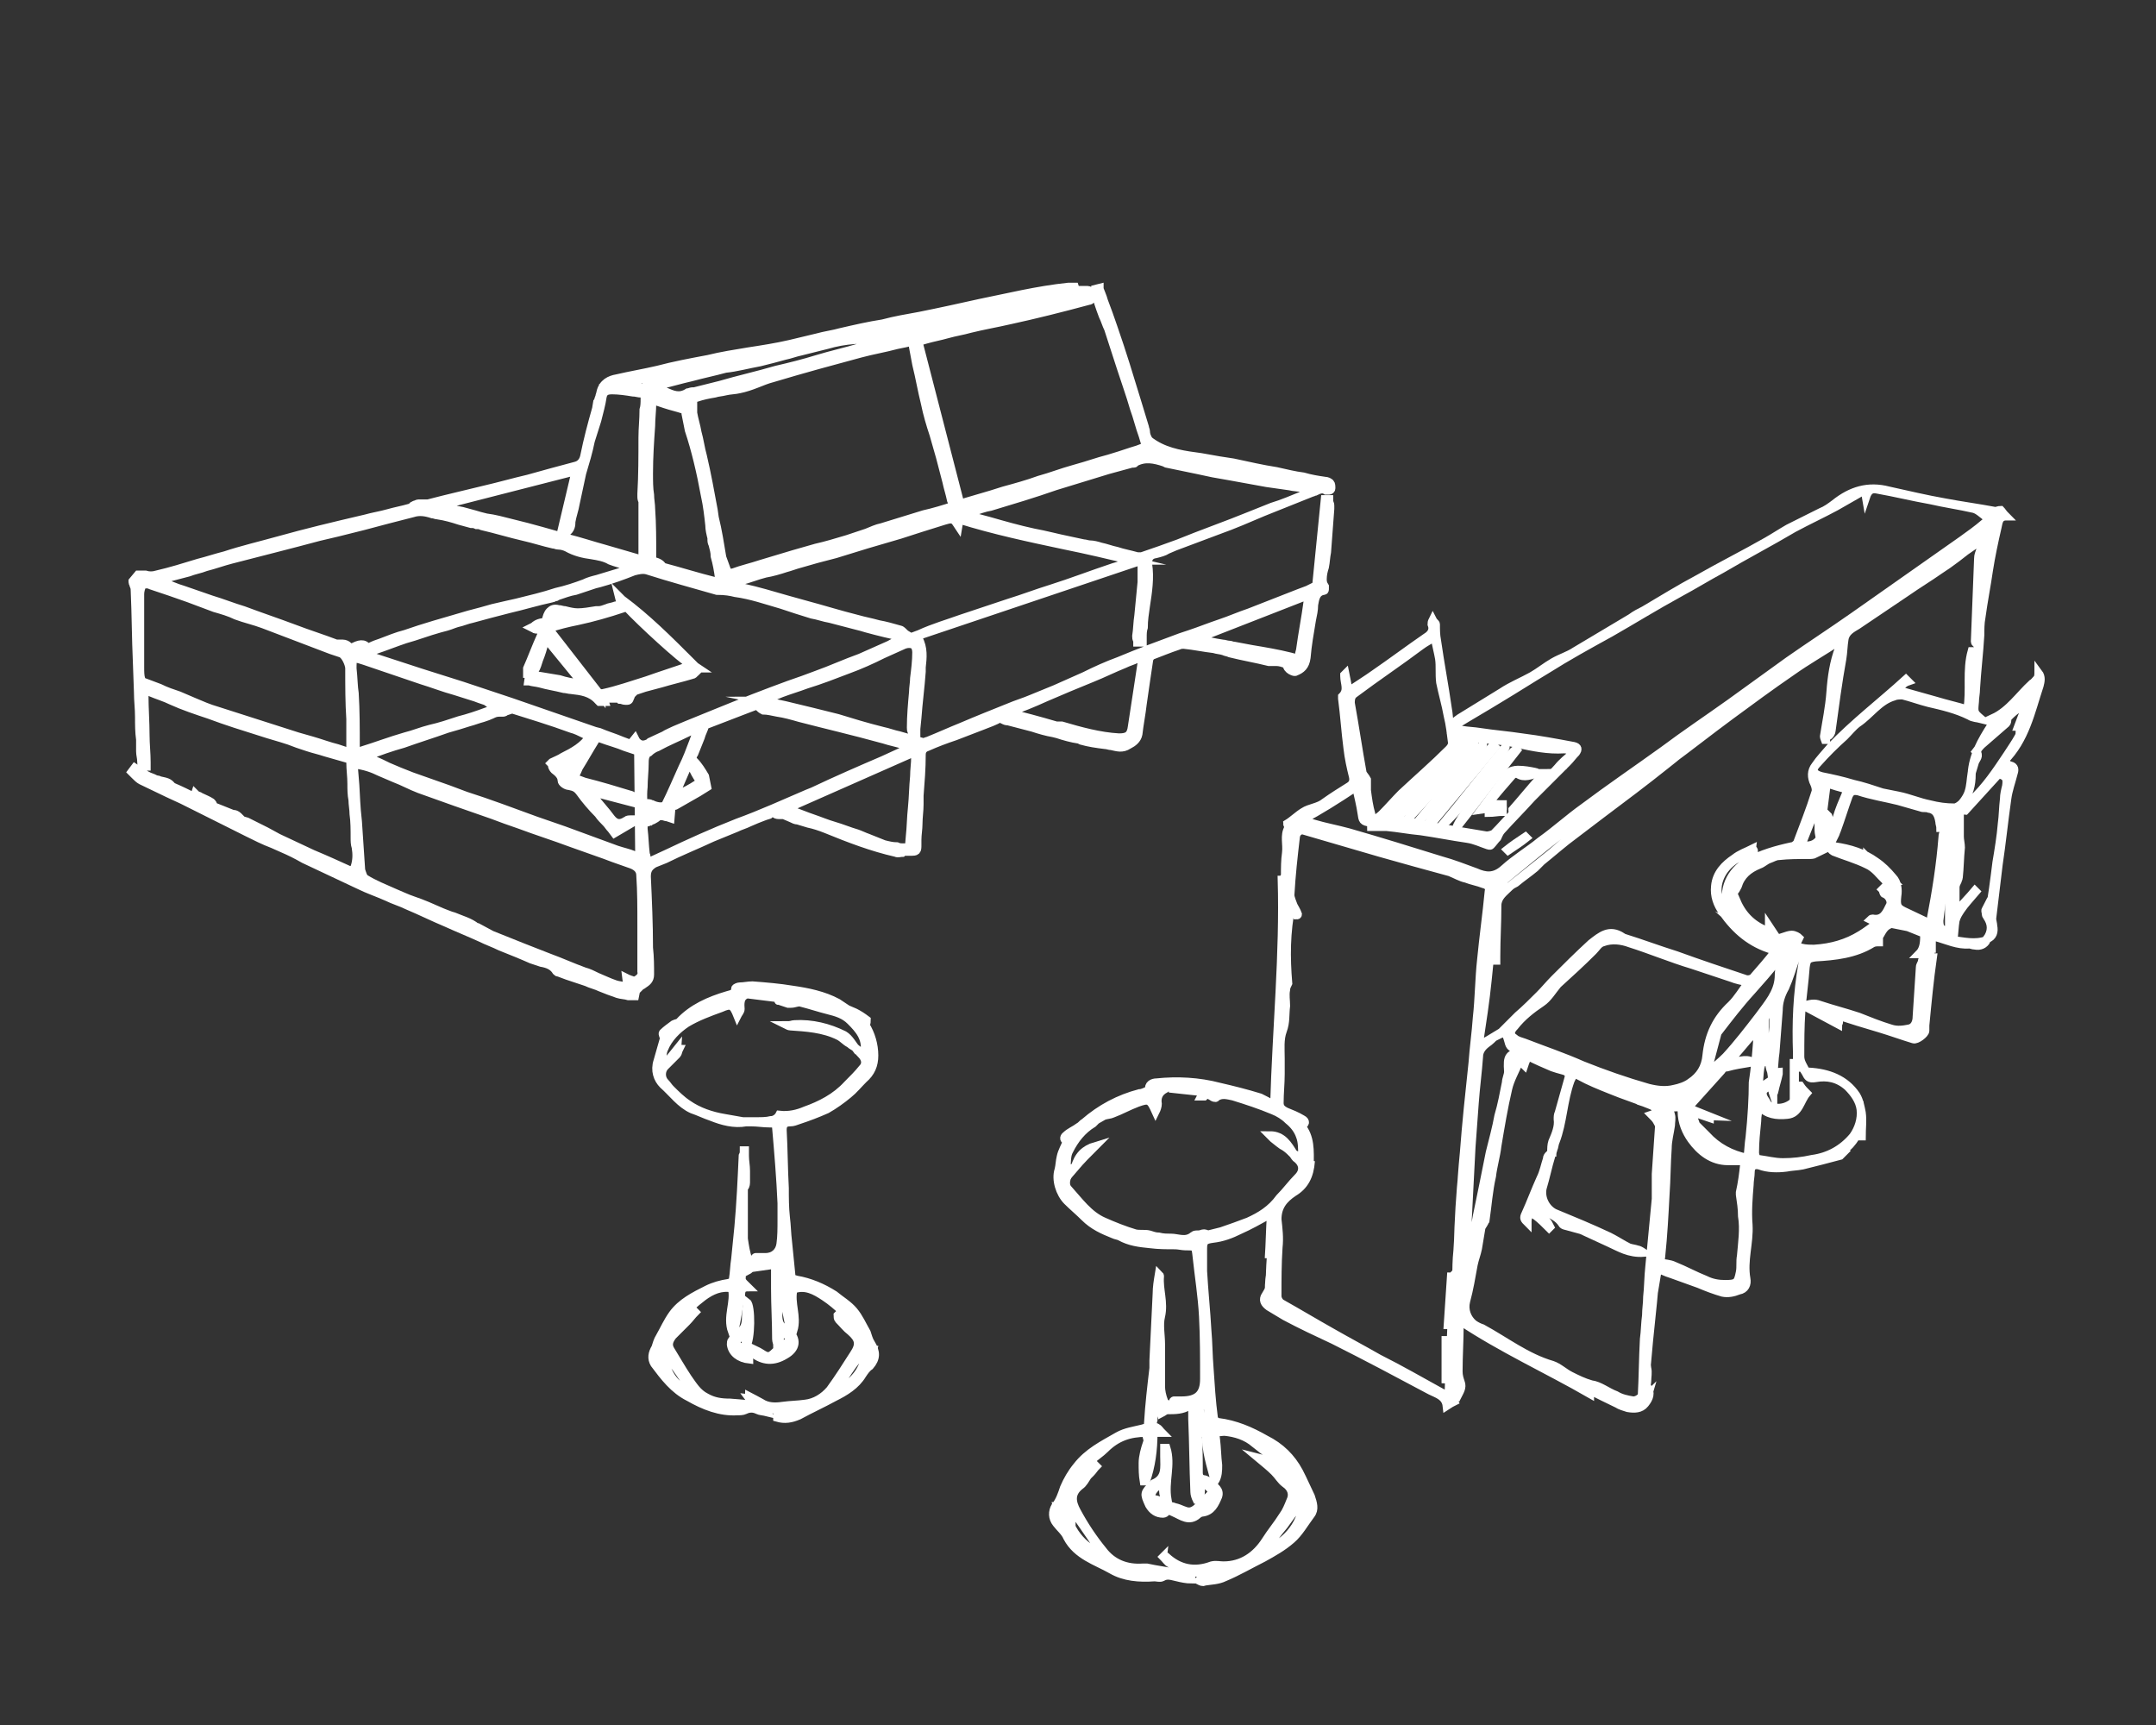 <?xml version="1.0" encoding="UTF-8"?>
<svg xmlns="http://www.w3.org/2000/svg" xmlns:xlink="http://www.w3.org/1999/xlink" version="1.1" id="Ebene_1" x="0px" y="0px" viewBox="0 0 200 160" style="enable-background:new 0 0 200 160;" xml:space="preserve">
<rect x="0" y="0" width="200" height="160" fill="#333333" stroke="none"/>
<style type="text/css">
	.st0{display:none;}
	.st1{display:inline;fill:#BF9F6A;}
	.st2{fill:#FFFFFF;stroke:#FFFFFF;stroke-width:0.75;stroke-miterlimit:10;}
</style>
<g class="st0">
	<rect class="st1" width="200" height="160"></rect>
</g>
<g>
	<path class="st2" d="M59,91.9L59,91.9c0.2-0.2,0.3-0.3,0.4-0.4c0.1-0.1,0.2-0.1,0.3-0.2c0.3-0.2,0.6-0.4,0.6-0.9   c0-0.8,0-1.6-0.1-2.5c0-2.2-0.1-4.4-0.2-6.6c0-0.6,0.2-0.9,0.7-1.2l1-0.4c1.4-0.7,2.9-1.3,4.4-2c0.7-0.3,1.5-0.6,2.2-0.9   c0.4-0.2,0.8-0.3,1.2-0.5c0.2-0.1,0.5-0.2,0.7-0.3c0.3-0.1,0.7-0.3,1.1-0.4c0,0,0.1,0,0.1-0.1c0.2-0.1,0.3-0.1,0.5,0   c0.1,0.1,0.3,0.1,0.5,0.1c0.1,0,0.2,0,0.3,0c0.2,0.1,0.5,0.2,0.7,0.3c0.2,0.1,0.4,0.2,0.6,0.2c0.3,0.1,0.7,0.2,1,0.3   c0.5,0.1,1.1,0.3,1.6,0.5c2.2,0.9,4.3,1.7,6.5,2.2c0.2,0.1,0.4,0,0.6,0c0.1-0.1,0.2-0.2,0.2-0.4l0-0.1l-0.1,0c-0.2,0-0.4,0-0.6-0.1   c-0.4,0-0.8-0.1-1.2-0.2c-0.5-0.2-1-0.4-1.5-0.6c-0.3-0.1-0.7-0.3-1-0.4c-0.7-0.2-1.4-0.5-2.1-0.7c-0.7-0.2-1.4-0.5-2-0.7   c-0.6-0.2-1.3-0.5-1.9-0.7C73.4,75.1,73.2,75,73,75l12-5.3l0,0c0,0.2,0,0.4-0.1,0.5c0,0.6-0.1,1.2-0.1,1.8c-0.1,1-0.1,1.9-0.2,2.9   c-0.1,0.9-0.1,1.8-0.2,2.7l-0.1,1.2l0,0.2l0.2,0c0,0,0,0,0.1,0c0.1,0,0.3,0,0.4-0.1c0.1-0.1,0.1-0.3,0.1-0.5c0,0,0-0.1,0-0.1   c0-0.1,0-0.1,0-0.2c0-0.1,0-0.1,0-0.2c0-0.5,0.1-1,0.1-1.5c0-0.6,0.1-1.2,0.1-1.8l0-0.8c0.1-1.3,0.2-2.5,0.2-3.8   c0-0.4,0.2-0.6,0.5-0.7c0.9-0.4,1.7-0.7,2.6-1l2.6-1c0.5-0.2,1.1-0.4,1.6-0.7l0.1,0.1c0.2,0.1,0.4,0.2,0.5,0.2c0,0,0.1,0,0.1,0   c0.8,0.2,1.5,0.4,2.3,0.6c0.6,0.2,1.3,0.4,1.9,0.5l0.4,0.1c0.6,0.2,1.3,0.4,2,0.5l0.2,0.1c0.7,0.2,1.4,0.3,2.2,0.4   c0.2,0,0.4,0.1,0.6,0.1c0.5,0.1,1,0.3,1.6-0.1c0.4-0.2,0.8-0.5,0.9-1c0.1-0.9,0.3-1.9,0.4-2.8c0.2-1.4,0.4-2.8,0.6-4.1   c0-0.1,0.2-0.4,0.3-0.4c0.8-0.3,1.5-0.6,2.4-0.9c0.2-0.1,0.4-0.1,0.5-0.1c1,0.1,1.9,0.3,2.8,0.4c0.3,0.1,0.6,0.1,0.9,0.2   c0.2,0.1,0.4,0.1,0.6,0.2c1.2,0.3,2.4,0.5,3.6,0.8c0.1,0,0.2,0,0.3,0c0.1,0,0.1,0,0.2,0l0.2,0c0.3,0,0.6,0.1,0.9,0.2   c0,0,0,0.1,0.1,0.2c0,0.1,0.1,0.2,0.2,0.3c0.1,0.1,0.5,0.3,0.6,0.2c0.5-0.2,0.9-0.5,1-1.3c0.1-1.2,0.3-2.3,0.5-3.5   c0.1-0.5,0.2-0.9,0.2-1.4c0.1-0.6,0.2-1.2,0.9-1.3c0.1,0,0.1-0.1,0.1-0.2l0-0.1l0-0.1c-0.2-0.3-0.2-0.5-0.2-0.7   c0-0.4,0.1-0.8,0.2-1.1c0.1-0.5,0.1-0.9,0.2-1.4c0.1-1.3,0.2-2.7,0.3-4l0-0.2c0-0.2,0-0.3-0.1-0.4c0-0.1,0-0.1,0-0.2l0-0.1l-0.4,0   l-0.8,8l-0.2,0.1c-0.2,0.1-0.4,0.2-0.6,0.3l-0.8,0.3c-1.5,0.6-3.1,1.2-4.6,1.8c-0.9,0.3-1.8,0.7-2.7,1c-0.9,0.3-1.9,0.7-2.8,1   l-0.9,0.3c-1.9,0.7-3.8,1.4-5.7,2.2c-1.1,0.4-2.2,0.9-3.2,1.4c-0.9,0.4-1.8,0.8-2.7,1.2c-0.7,0.3-1.5,0.6-2.2,0.9   c-0.7,0.3-1.4,0.5-2.1,0.8c-1.5,0.6-3,1.2-4.4,1.8c-1,0.4-2.1,0.9-3.1,1.3c-0.1,0-0.4,0.2-0.6,0.1c-0.7-0.2-1.4-0.4-2.1-0.6   c-0.5-0.1-1-0.3-1.5-0.4c-1.6-0.4-2.9-0.8-4.2-1.2c-1.6-0.4-3.2-0.8-4.9-1.2L70.9,65c0.1,0,0.1-0.1,0.2-0.1   c0.4-0.2,0.9-0.4,1.4-0.6c0.8-0.3,1.5-0.5,2.3-0.8c1.3-0.4,2.6-0.9,3.9-1.4c1.1-0.4,2.2-0.9,3.2-1.4c0.7-0.3,1.3-0.6,2-0.9   c0.3-0.1,0.6-0.1,0.8,0c0.2,0.1,0.3,0.4,0.3,0.7c0,0.8-0.1,1.6-0.2,2.4c0,0.4-0.1,0.9-0.1,1.3c-0.1,1.1-0.2,2.2-0.2,3.3   c0,0.1,0,0.3,0.1,0.4c0,0.1,0,0.1,0,0.2l0,0.1l0.4-0.1l0-0.2c0-0.1,0-0.2,0-0.3l0.1-1c0.1-1.4,0.3-2.9,0.4-4.3c0-0.1,0-0.2,0-0.4   c0.1-0.9,0.2-1.8-0.3-2.7c0-0.1-0.1-0.1-0.1-0.2c0,0,0,0,0,0l20.8-7c0,0.2,0,0.3,0,0.5c0,0.5,0,1,0,1.5c-0.1,1-0.2,2.1-0.3,3.1   c-0.1,0.6-0.1,1.3-0.2,1.9c0,0.1,0,0.3,0.1,0.4c0,0,0,0.1,0,0.1l0,0.1l0.5,0l0-0.5c0-0.3,0-0.6,0.1-0.9c0-0.7,0.1-1.3,0.2-2   c0.2-1.3,0.4-2.6,0.2-3.9c0-0.3,0-0.8,0.7-0.9c0.4-0.1,0.8-0.2,1.1-0.4l0.7-0.3c1.3-0.5,2.7-1,4-1.5c1.4-0.5,2.8-1.1,4.2-1.7   c1.5-0.6,3-1.2,4.5-1.8c0.1,0,0.2-0.1,0.3-0.1c0.4-0.2,0.7-0.3,1-0.1c0.1,0,0.2,0,0.3,0c0.1,0,0.2-0.1,0.2-0.2c0-0.2,0-0.4-0.1-0.5   c-0.1-0.1-0.3-0.2-0.5-0.2c-0.7-0.1-1.3-0.2-2-0.4c-0.8-0.1-1.6-0.3-2.5-0.5c-1.3-0.2-2.6-0.5-4-0.8l-1.3-0.2   c-0.6-0.1-1.1-0.2-1.7-0.3c-1.5-0.2-3-0.4-4.3-1.2c-0.3-0.2-0.5-0.3-0.6-0.5c-0.1-0.2-0.2-0.4-0.2-0.7c0-0.1-0.1-0.3-0.1-0.4   l-0.7-2.3c-0.7-2.3-1.4-4.6-2.2-6.9c-0.3-0.9-0.6-1.7-0.9-2.5c-0.1-0.4-0.3-0.8-0.4-1.1l0-0.1l-0.4,0.1l0,0.1   c0.1,0.8,0.4,1.6,0.7,2.4c0.2,0.4,0.3,0.8,0.5,1.2c0.4,1.2,0.8,2.5,1.2,3.7c0.2,0.6,0.4,1.2,0.6,1.8c0.2,0.6,0.4,1.2,0.6,1.9   c0.3,0.8,0.5,1.7,0.8,2.5l0.3,1c-0.3,0.1-0.5,0.2-0.8,0.3c-0.7,0.2-1.5,0.5-2.2,0.7c-0.6,0.2-1.1,0.3-1.7,0.5   c-0.6,0.2-1.3,0.4-2,0.6c-1.1,0.3-2.1,0.7-3.2,1c-1.1,0.4-2.2,0.7-3.3,1c-1.5,0.5-3.1,0.9-4.6,1.4c-0.9,0.3-1.9,0.6-2.8,0.8   c-1.3,0.4-2.6,0.8-3.9,1.2c-0.5,0.1-0.9,0.3-1.4,0.5c-0.6,0.2-1.2,0.4-1.8,0.6c-1,0.3-2,0.6-2.9,0.8c-0.7,0.2-1.4,0.4-2.1,0.6   c-1,0.3-2,0.6-3,0.9c-0.9,0.3-1.8,0.5-2.6,0.8c-0.2,0-0.4,0.1-0.4,0.1c-0.1,0-0.1-0.2-0.2-0.4L67,51.7c-0.2-1.2-0.4-2.5-0.7-3.7   l-0.1-0.7c-0.3-1.6-0.6-3.3-1-5c-0.2-0.7-0.3-1.5-0.5-2.2c-0.1-0.6-0.3-1.2-0.4-1.8c0-0.2,0-0.4,0-0.7c0-0.1,0-0.3,0-0.4l0-0.1   l-0.2-0.1c0.2,0,0.4-0.1,0.5-0.1c0.6-0.2,1.1-0.3,1.7-0.4c0.3-0.1,0.6-0.1,1-0.2c0.4-0.1,0.9-0.1,1.3-0.2c0.5-0.1,1.1-0.3,1.6-0.5   c0.5-0.2,1-0.4,1.4-0.5c3-0.9,5.6-1.6,8.2-2.3c1.1-0.3,2.3-0.5,3.4-0.8c0.5-0.1,1-0.2,1.4-0.3l0,0.1c0,0.1,0.1,0.2,0.1,0.4   c0.1,0.5,0.2,1.1,0.3,1.6c0.3,1.2,0.5,2.4,0.8,3.6c0.2,1,0.5,2,0.8,2.9c0.2,0.7,0.4,1.4,0.6,2.1c0.2,0.8,0.4,1.5,0.6,2.3   c0.1,0.5,0.3,1.1,0.4,1.6c0,0.1,0.1,0.3,0.2,0.4c0,0.1,0.1,0.1,0.1,0.2l0.1,0.1l0.5-0.2l-3.9-15.1l0.7-0.2c0.7-0.2,1.3-0.3,2-0.5   c0.7-0.2,1.4-0.3,2.1-0.5c1.2-0.3,2.4-0.5,3.7-0.8c2.3-0.5,4.7-1.1,7.3-1.8c0.2,0,0.3-0.2,0.4-0.4c0-0.1,0.1-0.1,0.1-0.1l0.1,0   l-0.1,0l0.1-0.1l-0.1-0.1c0,0-0.1-0.1-0.2-0.1c-0.1-0.1-0.3-0.2-0.4-0.2c-0.4,0-0.7,0-1.1,0l-0.1-0.3l-0.1,0c-0.1,0-0.1,0-0.2,0   c-0.1,0-0.2,0-0.3,0c-2.9,0.3-5.7,1-8.2,1.5c-1.8,0.4-3.6,0.8-5.6,1.2c-1.1,0.2-2.3,0.4-3.4,0.7c-1.3,0.2-2.6,0.5-3.9,0.8   c-0.7,0.2-1.5,0.3-2.2,0.5c-0.8,0.2-1.7,0.4-2.5,0.6c-1.3,0.3-2.6,0.5-3.9,0.7c-1.2,0.2-2.5,0.4-3.7,0.7c-1.6,0.3-3.2,0.6-4.7,1   c-1.3,0.3-2.5,0.5-3.8,0.8c-0.6,0.1-1.3,0.4-1.5,1.3c0,0.1-0.1,0.3-0.1,0.4c-0.1,0.2-0.1,0.4-0.2,0.5l-0.1,0.6   c-0.4,1.4-0.8,2.9-1.1,4.4c-0.1,0.5-0.4,0.8-0.8,0.9c-1.5,0.4-3,0.8-4.4,1.2c-1.3,0.3-2.7,0.7-4,1c-1.6,0.4-3.4,0.8-5.3,1.3   c-0.2,0-0.4,0-0.5,0c-0.1,0-0.3,0-0.4,0c-0.1,0-0.2,0.1-0.3,0.1l0,0c-0.1,0-0.1,0.1-0.2,0.1c-0.1,0.1-0.2,0.2-0.3,0.2   c-0.7,0.2-1.3,0.3-2,0.5c-0.7,0.2-1.4,0.3-2.1,0.5c-3,0.7-5.5,1.3-8,2c-1.8,0.5-3.5,0.9-5,1.4c-0.8,0.2-1.7,0.5-2.5,0.7   c-1.3,0.4-2.6,0.8-3.9,1.1c-0.3,0.1-0.7,0.1-1,0c-0.2,0-0.4,0-0.6,0l-0.1,0l-0.5,0.6l0,0.1c0,0.1,0.1,0.2,0.1,0.3   c0.1,0.2,0.1,0.4,0.1,0.5c0.1,2.2,0.1,4.4,0.2,6.6l0.1,2.8c0,0.8,0.1,1.5,0.1,2.3c0,0.7,0,1.4,0.1,2.1c0,0.1,0,0.3,0,0.4   c0,0.2,0,0.5,0,0.7c0,0.3,0.1,0.6,0.1,0.9c0,0.1,0,0.3,0.1,0.4l0,0.1l0.4,0l0-0.1c0,0,0-0.1,0-0.1c0-0.1,0-0.2,0-0.2   c0-0.8-0.1-1.7-0.1-2.5c0-1.2-0.1-2.5-0.1-3.7c0-0.3,0-0.4,0.1-0.4c0,0,0.1,0,0.4,0.1c0.7,0.3,1.4,0.5,2,0.8   c1.1,0.5,2.3,0.9,3.5,1.3c1.6,0.6,3.2,1.1,4.8,1.6c0.9,0.3,1.7,0.5,2.6,0.8c0.3,0.1,0.5,0.2,0.8,0.3c0.3,0.1,0.6,0.2,0.9,0.3   c0.6,0.2,1.1,0.3,1.7,0.5c0.7,0.2,1.4,0.4,2.1,0.6c0.1,0,0.2,0.2,0.2,0.3c0,0.7,0.1,1.3,0.1,2c0,0.5,0,1,0.1,1.5   c0,0.4,0.1,0.9,0.1,1.3c0.1,0.7,0.1,1.5,0.1,2.2c0,0.3,0,0.6,0.1,0.9c0.1,0.6,0.1,1.2-0.1,1.8c-0.1,0.2-0.1,0.3-0.2,0.3   c-0.1,0-0.2,0-0.3,0c-1.1-0.5-2.2-1-3.4-1.5c-1.1-0.5-2.1-1-3.2-1.5l-1.1-0.6c-0.6-0.3-1.2-0.6-1.8-0.9L22.2,76l0.2,0l-0.3-0.3   c-0.1-0.1-0.3-0.2-0.4-0.2c0,0-0.1,0-0.1,0c-0.5-0.2-1-0.4-1.5-0.6l-0.3-0.1c0,0,0,0,0,0c0-0.2-0.1-0.3-0.2-0.4   c-0.3-0.2-0.6-0.3-1-0.5c-0.1-0.1-0.3-0.1-0.4-0.2l-0.1-0.1l-0.1,0.3c-0.6-0.3-1.2-0.6-1.9-0.9c0,0,0,0-0.1,0   c-0.3-0.5-0.7-0.5-1.1-0.6c-0.1,0-0.2-0.1-0.3-0.1l-0.1,0c-0.2-0.1-0.4-0.2-0.7-0.3c-0.2-0.1-0.4-0.2-0.5-0.3   c-0.2-0.1-0.3-0.2-0.5-0.3l-0.3-0.2l-0.3,0.4l0.1,0.1c0.1,0.1,0.2,0.2,0.2,0.2c0.2,0.2,0.4,0.4,0.6,0.5c0.8,0.4,1.7,0.8,2.5,1.2   c0.4,0.2,0.9,0.4,1.3,0.6c0.8,0.4,1.6,0.8,2.4,1.2c1.2,0.6,2.4,1.2,3.6,1.8c0.8,0.4,1.6,0.8,2.4,1.1l0.9,0.4c0.7,0.3,1.3,0.6,2,1   c1.7,0.8,3.4,1.6,5.1,2.4c0.8,0.4,1.7,0.7,2.6,1.1c0.6,0.3,1.3,0.5,1.9,0.8c1.2,0.5,2.4,1.1,3.6,1.6c1.1,0.5,2.1,0.9,3.2,1.4   c0.6,0.3,1.2,0.5,1.8,0.8c1,0.4,2,0.8,2.9,1.2c0.3,0.1,0.6,0.2,0.9,0.3c0.6,0.1,1.1,0.3,1.4,0.8c0.1,0.1,0.1,0.1,0.2,0.1   c0.3,0.1,0.5,0.2,0.8,0.3c0.6,0.2,1.2,0.4,1.8,0.6c0.4,0.2,0.9,0.3,1.3,0.5c0.5,0.2,1,0.4,1.6,0.6c0.3,0.1,0.7,0.1,1,0.2   c0.1,0,0.3,0,0.4,0l0.2,0L59,91.9z M121.4,55.2c0,0.1,0,0.1,0,0.1l-0.1,0.5c-0.2,1.5-0.5,3-0.7,4.5c-0.1,0.3-0.1,0.6-0.2,0.7   c-0.1,0.1-0.3,0-0.7-0.1c-1.2-0.3-2.4-0.5-3.6-0.7c-0.5-0.1-1.1-0.2-1.6-0.3c-0.2,0-0.3-0.1-0.5-0.1c-0.2,0-0.4-0.1-0.6-0.1   c-0.7-0.1-1.5-0.3-2.2-0.4l-0.3,0L121.4,55.2z M97,64.7c1.4-0.6,2.8-1.2,4.3-1.8c1-0.4,2-0.9,3-1.3c0.4-0.2,0.8-0.3,1.2-0.5   c0.1-0.1,0.3-0.1,0.4-0.2c0,0,0,0.1,0,0.1c0,0.2,0,0.4,0,0.5c-0.3,2-0.6,3.9-0.9,5.9c-0.1,0.8-0.4,1-1.2,1   c-1.8-0.1-3.6-0.6-5.3-1.1L98,67.3c-1.7-0.5-3.2-0.9-4.5-1.2C94.7,65.7,95.9,65.2,97,64.7z M59.7,73c0-0.7,0.1-1.5,0.1-2.2   c0-0.2,0-0.5,0.1-0.7c0-0.1,0.1-0.2,0.1-0.2l0.2-0.1c0.2-0.2,0.5-0.4,0.8-0.5c0.9-0.5,1.9-0.9,2.9-1.4l0.9-0.4l0,0   c-0.1,0.2-0.1,0.3-0.2,0.5l-0.3,0.8c-0.3,0.8-0.6,1.6-1,2.4c-0.5,1.1-1,2.3-1.6,3.5c0,0-0.2,0.1-0.4,0.1c-0.3,0-0.6-0.1-0.8-0.2   c-0.1,0-0.2-0.1-0.3-0.1l-0.1,0l-0.2,0.5l0.7,0.3l-0.8,0.5C59.7,74.7,59.6,73.9,59.7,73z M64.9,72.4c0,0.1-0.1,0.3-0.2,0.3   c-0.6,0.4-1.2,0.7-1.8,1l-0.3,0.1l1.3-3c0.1,0.1,0.1,0.2,0.2,0.2C64.4,71.6,64.6,72,64.9,72.4z M72.1,66.1c0.7,0.1,1.4,0.3,2.1,0.5   c2.3,0.6,4.9,1.2,7.8,2c0.6,0.2,1.2,0.3,1.8,0.5c0.2,0.1,0.4,0.1,0.6,0.2c0,0-0.1,0-0.1,0.1l-2.4,1.1c-2.1,0.9-4.4,1.9-6.5,2.9   l-0.5,0.2c-2.1,0.9-4.3,1.9-6.5,2.7c-2.3,0.9-4.5,1.9-6.6,2.9l-1.3,0.6c-0.1,0.1-0.2,0.1-0.4,0.2l-0.1,0c0-0.3,0-0.6-0.1-0.8   c-0.1-0.8-0.1-1.5-0.2-2.3c0-0.3,0-0.5,0-0.8l0.1,0.2l0.1,0c0,0,0.1,0,0.1,0c0.1,0,0.2-0.1,0.3-0.1c0.1-0.1,0.3-0.1,0.4-0.2   c0.2-0.1,0.3-0.2,0.4-0.3c0.1,0,0.2,0,0.3,0c0.2,0,0.3,0.1,0.5,0.1l0.3,0.1l0.1-1.2c0,0,0,0,0,0c0.1,0,0.3,0.1,0.4,0   c0.7-0.4,1.4-0.8,2.1-1.2l0.8-0.5L65.4,72c-0.3-0.5-0.6-1-1-1.4c-0.2-0.2-0.2-0.4,0-0.7c0.2-0.5,0.4-1,0.6-1.5   c0.1-0.4,0.3-0.7,0.4-1.1c0,0,0.1-0.1,0.2-0.1c1.3-0.5,2.6-1,3.9-1.5l0.8-0.3c0,0.1,0,0.1,0.1,0.2c0.1,0.1,0.2,0.2,0.4,0.3   C71.2,65.9,71.6,66,72.1,66.1z M90.2,47.5c0.6-0.2,1.1-0.4,1.7-0.5c2-0.6,4-1.2,6-1.9c1.6-0.5,3.3-1,4.9-1.5L105,43   c0,0,0.1,0,0.1,0c0.1,0,0.2,0,0.2-0.1c0.9-0.5,1.8-0.3,2.7,0l0.2,0.1c1,0.2,1.9,0.4,2.9,0.6c0.5,0.1,0.9,0.2,1.4,0.3   c0.6,0.1,1.1,0.2,1.7,0.3c1.1,0.2,2.2,0.4,3.3,0.6c0.7,0.1,1.4,0.2,2.1,0.3c0.4,0.1,0.9,0.1,1.3,0.2c0.3,0,0.6,0.1,0.9,0.2   c0,0,0.1,0,0.1,0l-1,0.4c-1,0.4-1.9,0.8-2.9,1.1l-2,0.8c-2.2,0.9-4.5,1.7-6.7,2.6c-1.1,0.4-2.2,0.8-3.4,1.2c-0.1,0-0.3,0-0.4,0   c-0.7-0.2-1.3-0.3-1.9-0.5c-0.5-0.1-1-0.3-1.5-0.4c-0.3-0.1-0.7-0.2-1-0.2c-0.2,0-0.4-0.1-0.6-0.1c-0.5-0.1-0.9-0.2-1.4-0.3   c-1-0.2-2.1-0.5-3.2-0.7c-1.4-0.3-2.8-0.7-4.2-1.1l-1.5-0.4c-0.2,0-0.4-0.1-0.6-0.2L90.2,47.5z M68.7,53.9c0.8-0.2,1.5-0.5,2.3-0.7   c0.6-0.1,1.3-0.3,1.9-0.5c0.4-0.1,0.9-0.3,1.3-0.4c1-0.3,2.1-0.6,3.3-0.9c1.9-0.6,3.9-1.2,6-1.8c1.2-0.4,2.5-0.8,4.1-1.3l0,0   c0.4-0.1,0.8-0.3,1.1,0.2l0.2,0.3l0.1-0.6c3.2,1,6.5,1.7,9.8,2.4c2,0.4,4.1,0.9,6.2,1.4c-0.1,0-0.2,0.1-0.3,0.1   c-0.5,0.2-1,0.4-1.4,0.5c-2.1,0.7-3.9,1.4-5.8,2c-1.3,0.4-2.6,0.9-3.9,1.3c-1.5,0.5-3,1-4.5,1.5c-1.1,0.4-2.5,0.8-3.8,1.4   c-0.3,0.1-0.5,0.2-0.8,0.3L84,58.8c-0.1,0-0.1-0.1-0.1-0.1c-0.1-0.1-0.3-0.3-0.4-0.3c-0.7-0.2-1.4-0.4-2-0.5   c-0.7-0.2-1.3-0.3-2-0.5c-1.6-0.4-3.2-0.9-4.7-1.3l-1.8-0.5c-1.4-0.4-2.7-0.8-4.1-1.1c-0.2-0.1-0.5-0.1-0.7-0.2l-0.1,0   C68.2,54,68.4,54,68.7,53.9z M68.2,55c1.5,0.2,2.9,0.7,4.3,1.1c0.9,0.3,1.8,0.6,2.8,0.9c0.6,0.1,1.1,0.3,1.7,0.4   c0.8,0.2,1.5,0.4,2.3,0.6c0.4,0.1,0.8,0.2,1.1,0.3c1.1,0.3,2.3,0.6,3.4,0.8l0.2,0c-0.5,0.2-1,0.4-1.5,0.7c-0.9,0.4-1.8,0.8-2.7,1.2   c-1.4,0.5-2.7,1.1-4.1,1.6c-0.8,0.3-1.6,0.6-2.5,0.9c-2.2,0.8-4.5,1.7-6.7,2.6c-1.2,0.5-2.5,1-3.9,1.6c-0.4,0.2-0.7,0.3-1,0.5   c-0.4,0.2-0.9,0.4-1.3,0.6l-0.1,0.1c-0.4,0.2-0.8,0.3-1.2-0.2l-0.1-0.2L58.5,69c-0.3-0.1-0.5-0.2-0.8-0.3c-0.7-0.3-1.4-0.5-2.1-0.8   l-0.4-0.1c-2.6-0.9-5.2-1.8-7.8-2.7c-1.5-0.5-3-1-4.5-1.5c-0.6-0.2-1.3-0.4-1.9-0.6l-1.9-0.6c-1.5-0.5-3.1-1-4.6-1.5   c-0.2-0.1-0.4-0.2-0.6-0.3c0.3-0.1,0.6-0.2,0.9-0.3c0.9-0.3,1.9-0.7,2.8-1c1.1-0.3,2.1-0.7,3.2-1c0.4-0.1,0.8-0.2,1.3-0.4l0.3-0.1   c0.5-0.1,0.9-0.3,1.4-0.4c1.1-0.3,2.2-0.6,3.4-0.9c1.3-0.3,2.6-0.7,4-1c0.1,0,0.2-0.1,0.3-0.1c0.1,0,0.2-0.1,0.2-0.1   c0.6-0.2,1.1-0.4,1.7-0.5c0.6-0.2,1.2-0.4,1.8-0.6l0.4-0.1c1.1-0.3,2.2-0.7,3.2-1.1c0.4-0.1,0.8-0.2,1.2-0.1   c2.2,0.7,4.4,1.3,6.5,1.9C67.3,54.8,67.8,54.9,68.2,55z M47,65.9c0,0-0.1-0.1-0.1-0.1c0-0.1-0.1-0.1-0.1-0.2l0.4,0.1   c1.9,0.6,3.9,1.2,5.8,1.9c0.4,0.1,0.8,0.3,1.2,0.5c0.2,0.1,0.3,0.1,0.5,0.2c-0.6,0.9-1.5,1.4-2.5,1.9c-0.3,0.2-0.6,0.3-1,0.5   l-0.1,0.1l0.1,0.1c0,0,0,0,0,0.1c0,0.1,0.1,0.3,0.2,0.4l0,0c0.4,0.3,0.7,0.6,0.7,1c0,0.2,0.4,0.5,0.7,0.5c0.5,0.1,0.7,0.2,1,0.6   c0.5,0.7,1.1,1.4,1.7,2c0.2,0.3,0.5,0.6,0.7,0.8c0.2,0.2,0.3,0.4,0.5,0.6l0.3,0.4l1.7-1L58.7,76l-0.1,0c0,0-0.1,0-0.1,0   c-0.1,0-0.3,0-0.4,0.1c-0.6,0.4-1,0.3-1.4-0.2c-0.5-0.7-1.1-1.3-1.6-2c-0.1-0.2-0.3-0.3-0.4-0.5l4.2,1.1l0.2-0.4l-0.1-0.1   c-0.1,0-0.1-0.1-0.2-0.1c-0.1-0.1-0.3-0.2-0.4-0.2c-0.7-0.2-1.3-0.4-2-0.6c-0.7-0.2-1.4-0.4-2.2-0.6c-0.5-0.2-0.9-0.3-0.9-0.4   c0-0.1,0.2-0.4,0.4-0.9c0.5-0.8,1-1.7,1.5-2.5c0.1-0.2,0.2-0.3,0.5-0.2c0.8,0.3,1.6,0.5,2.3,0.8c0.3,0.1,0.6,0.2,0.9,0.3l0.3,0.1   l0.1,9.8c-0.2-0.1-0.4-0.1-0.5-0.2c-0.5-0.2-1-0.3-1.6-0.5c-1.6-0.6-3.3-1.2-4.9-1.8c-0.9-0.3-1.7-0.6-2.6-0.9   c-2.2-0.8-4.3-1.6-6.5-2.3c-0.5-0.2-1.1-0.4-1.6-0.6c-1.1-0.4-2.3-0.8-3.4-1.2c-0.8-0.3-1.5-0.6-2.2-0.9c-0.4-0.2-0.8-0.4-1.3-0.6   c-0.1-0.1-0.3-0.1-0.4-0.1c-0.1,0-0.3-0.1-0.4-0.1c0,0-0.1,0-0.1-0.1c0.1,0,0.2,0,0.3-0.1c1.1-0.4,2.2-0.8,3.3-1.1   c1.4-0.5,2.7-0.9,4.1-1.4c0.7-0.2,1.4-0.4,2-0.6c0.4-0.1,0.9-0.3,1.3-0.4c0.3-0.1,0.6-0.2,0.8-0.3c0.2-0.1,0.4-0.2,0.7-0.2   c0.1,0,0.2,0,0.3,0c0.1,0,0.2,0,0.3-0.1l0.3-0.1L47,65.9z M53.7,70.1l-1.1,1.6l-0.5-0.6L53.7,70.1z M65.4,46   c0.2,0.9,0.3,1.8,0.4,2.7c0,0.4,0.1,0.8,0.2,1.2l0,0.1c0,0.2,0,0.3,0.1,0.5c0.1,0.4,0.2,0.7,0.2,1.1c0.2,0.7,0.3,1.3,0.4,2   c0.1,0.3,0,0.3,0,0.3c0,0-0.1,0-0.4,0c-1.6-0.4-3.2-0.9-4.7-1.3l0,0c0,0-0.1,0-0.1,0c-0.2-0.4-0.6-0.5-1-0.6c0,0-0.1,0-0.1,0   c0,0,0,0,0,0c0.1-0.1,0.1-0.3,0.1-0.4c0-1.5,0-3-0.1-4.4c0-0.4-0.1-0.9-0.1-1.3c-0.1-0.6-0.1-1.3-0.1-2c0-1.5,0.1-3,0.2-4.4   c0-0.7,0.1-1.4,0.1-2.1c0-0.2,0-0.2,0.1-0.2c0,0,0.1,0,0.2,0c0.3,0.1,0.6,0.2,0.9,0.3c0.6,0.2,1.1,0.3,1.7,0.5   c0.1,0,0.2,0.2,0.2,0.4l0.3,1.5C64.5,41.7,65,43.8,65.4,46z M81.8,30.8c0.8-0.2,1.7-0.4,2.5-0.6c0.8-0.2,1.7-0.3,2.5-0.5   c0.8-0.1,1.7-0.3,2.5-0.5c1.8-0.4,3.7-0.8,5.5-1.2l0.3-0.1c1.3-0.3,2.8-0.6,4.4-0.6c-0.2,0-0.4,0.1-0.5,0.1   c-1.1,0.3-2.2,0.6-3.4,0.9l-1.2,0.3c-1.8,0.5-3.7,0.9-5.5,1.3c-1.2,0.3-2.5,0.5-3.8,0.6c-0.5,0.1-1,0.1-1.5,0.2c-0.1,0-0.3,0-0.5,0   c-0.6-0.1-1.1-0.1-1.6-0.2C81.6,30.8,81.7,30.8,81.8,30.8z M70.5,33.6c0.8-0.2,1.6-0.4,2.3-0.6c0.5-0.1,1-0.3,1.5-0.4   c0.8-0.2,1.6-0.4,2.4-0.6c1.7-0.5,3.4-0.6,5.1-0.4c0.1,0,0.3,0,0.4,0c-0.1,0-0.2,0-0.3,0.1c-0.7,0.2-1.4,0.3-2.1,0.5   c-1.3,0.4-2.7,0.7-4,1.1c-1.3,0.4-2.5,0.7-3.8,1c-1.7,0.5-3.5,0.9-5.2,1.4c-0.8,0.2-1.6,0.4-2.4,0.6c-0.1,0-0.1,0-0.2,0   c-0.1,0-0.3,0.1-0.4,0.1c-0.8,0.5-1.4,0.2-2.1-0.1c-0.3-0.1-0.6-0.2-0.9-0.3c0,0,0,0,0.1-0.1c0.1-0.1,0.3-0.2,0.4-0.2   c0.9-0.2,1.9-0.5,2.8-0.7c1.1-0.3,2.1-0.5,3.2-0.8C68.3,34.1,69.4,33.8,70.5,33.6z M68.8,33.3c-1.9,0.5-3.7,0.9-5.6,1.4   c-1,0.3-2,0.5-2.9,0.8c-0.1,0-0.3,0.1-0.4,0.3c-0.1,0.1-0.1,0.1-0.2,0.2l-2.2-0.4L68.8,33.3z M53.4,43.7L52,49.6l0.3-0.1   c0.6-0.2,0.7-0.7,0.7-1l0-0.1c0.1-0.6,0.3-1.1,0.4-1.7c0.2-0.9,0.4-1.9,0.6-2.8c0.3-1,0.6-2,0.8-3c0.2-0.6,0.4-1.3,0.6-1.9   c0.2-0.8,0.4-1.5,0.5-2.2c0.1-0.5,0.4-0.6,0.9-0.6c0.6,0,1.3,0.1,1.9,0.2c0.3,0,0.5,0.1,0.8,0.1c0.3,0,0.3,0.2,0.3,0.5   c0,0.3,0,0.7-0.1,1c0,0.9-0.1,1.7-0.1,2.6c0,1.7,0,3.5-0.1,5.2l0,0.2c0,0.2,0,0.3,0.1,0.5c0,0.1,0,0.3,0,0.4c0,0.8,0,1.5,0,2.2   c0,0.4,0,0.8,0,1.2c0,0.5,0,0.9,0,1.4c0,0,0,0.1,0,0.1c-0.1,0-0.3,0-0.4,0c-1-0.3-2.1-0.6-3.1-0.9c-1.1-0.3-2.3-0.7-3.5-1   c-1.5-0.4-3.1-0.9-5.2-1.4c-0.8-0.2-1.5-0.4-2.3-0.5c-0.4-0.1-0.8-0.2-1.1-0.3c-0.4-0.1-0.7-0.2-1.1-0.3c-0.6-0.1-1.3-0.3-1.9-0.4   C41,47,40.7,47,40.5,47L53.4,43.7z M31.3,69.4c-0.8-0.2-1.6-0.5-2.3-0.7l-1.4-0.4c-2.5-0.8-5-1.6-7.5-2.4c-0.7-0.2-1.4-0.5-2.1-0.8   c-0.5-0.2-0.9-0.4-1.4-0.6c-0.6-0.2-1.2-0.4-1.8-0.7c-0.5-0.2-1.1-0.4-1.6-0.6c0,0-0.1-0.1-0.1-0.2c-0.1-0.3-0.1-0.7-0.1-1.1   c0-1.2,0-2.4,0-3.6c0-0.9,0-1.8,0-2.6c0-0.1,0-0.3,0-0.4c0-0.1,0-0.2,0-0.2c0-0.3,0.1-0.6,0.2-0.8c0.1-0.1,0.3-0.1,0.4-0.1   c0.1,0,0.2,0,0.4,0.1c1.2,0.4,2.4,0.8,3.5,1.2c0.8,0.3,1.6,0.6,2.4,0.9c0.7,0.2,1.4,0.4,2,0.7c0.8,0.3,1.7,0.5,2.5,0.8   c2.1,0.8,4.2,1.6,6.3,2.4l0.9,0.3c0.4,0.1,0.8,1,0.8,1.4c0,1.6,0,3.2,0.1,4.7l0,3.1C31.9,69.6,31.6,69.5,31.3,69.4z M32.6,60.1   c-0.1-0.1-0.1-0.1-0.2-0.1l-0.1-0.1c-0.1-0.1-0.3-0.2-0.5-0.2c-0.1,0-0.2,0-0.2,0c0,0-0.1,0-0.1,0c-0.1,0-0.2,0-0.3,0   c-1.3-0.5-2.6-0.9-3.9-1.4c-1.6-0.6-3.1-1.1-4.7-1.7c-1-0.3-2-0.7-3-1c-0.9-0.3-1.7-0.6-2.6-0.9c-0.7-0.2-1.3-0.5-1.9-0.7   c-0.1-0.1-0.3-0.1-0.4-0.2l0.5-0.1c0.8-0.2,1.5-0.4,2.3-0.6c0.5-0.2,1.1-0.3,1.6-0.5c0.8-0.2,1.6-0.5,2.4-0.7   c2.7-0.7,5.5-1.4,8.1-2.1l1.7-0.4c0.8-0.2,1.6-0.4,2.4-0.6c1.5-0.4,3-0.8,4.6-1.2c0.6-0.2,1.2-0.1,1.8,0.1c0.2,0,0.3,0.1,0.5,0.1   c0.7,0.1,1.4,0.3,2,0.5c0.4,0.1,0.7,0.2,1.1,0.3c0.2,0,0.3,0,0.5,0.1c0.2,0,0.3,0,0.5,0.1c1.3,0.3,2.6,0.7,3.9,1   c0.9,0.2,1.8,0.5,2.7,0.7c0.2,0,0.3,0.1,0.5,0.1c0.3,0,0.6,0.1,0.8,0.2c0.7,0.4,1.5,0.6,2.3,0.7c0.6,0.1,1.2,0.2,1.7,0.5   c0.5,0.2,1,0.3,1.5,0.5c0.2,0,0.4,0.1,0.6,0.2l-3.3,1c-0.4,0.1-0.8,0.2-1.2,0.4c-0.8,0.3-1.7,0.6-2.6,0.8c-1.2,0.4-2.5,0.7-3.7,1   l-0.9,0.2c-0.4,0.1-0.9,0.2-1.3,0.3c-0.7,0.2-1.4,0.4-2.2,0.6c-2.4,0.7-4.2,1.2-5.9,1.8c-0.8,0.2-1.5,0.5-2.3,0.8   c-0.3,0.1-0.6,0.2-1,0.4c0,0-0.1,0-0.1,0.1c0,0-0.1,0-0.1,0C33.8,59.6,33.3,59.7,32.6,60.1C32.7,60.1,32.7,60.1,32.6,60.1z    M32.7,62c0-0.4,0-0.8,0.1-0.9c0,0,0.1,0,0.2,0c0.2,0,0.5,0.1,0.8,0.2c1.8,0.6,3.5,1.2,5.3,1.8c1,0.3,2,0.7,3.1,1   c0.6,0.2,1.3,0.4,1.9,0.6c0.5,0.2,0.9,0.3,1.4,0.5l-0.2,0l0.7,0.5c-0.3,0.1-0.6,0.2-0.9,0.3c-0.8,0.3-1.7,0.6-2.5,0.8   c-0.9,0.3-1.8,0.6-2.7,0.8c-0.8,0.2-1.5,0.5-2.3,0.7c-1.4,0.4-2.7,0.9-4,1.3c-0.1,0-0.2,0.2-0.3,0.3c0,0,0,0,0,0   c-0.3-0.1-0.3-0.2-0.3-0.7c0-1.6,0-3.3-0.1-4.9C32.8,63.7,32.8,62.9,32.7,62z M58.8,91c0,0-0.2-0.1-0.2-0.1c-0.1,0-0.2-0.1-0.3-0.1   l-0.2-0.1l0.1,0.8c-0.1,0-0.2,0-0.2,0c-0.3-0.1-0.6-0.1-0.9-0.2c-0.6-0.2-1.2-0.5-1.7-0.7c-0.4-0.2-0.8-0.4-1.2-0.5   c-1.1-0.4-2.2-0.9-3.3-1.3c-0.8-0.3-1.5-0.6-2.3-0.9c-1-0.4-2-0.8-3-1.2L44.3,86c0,0,0,0-0.1,0c-0.6-0.5-1.4-0.7-2.1-1   c-0.4-0.1-0.8-0.3-1.1-0.4c-0.9-0.4-1.8-0.8-2.7-1.1c-0.6-0.2-1.2-0.5-1.7-0.7c-0.9-0.4-1.9-0.8-2.7-1.3c-0.2-0.1-0.3-0.5-0.4-0.8   c-0.1-1.5-0.2-3.1-0.3-4.5l-0.1-1C33,74,33,73.1,32.9,72.1l-0.1-1.2c1,0.1,1.8,0.4,2.4,0.7c0.5,0.2,0.9,0.4,1.4,0.6   c0.8,0.3,1.5,0.7,2.3,1c2.2,0.8,4.5,1.6,6.8,2.4c0.8,0.3,1.6,0.6,2.5,0.9c1.6,0.6,3.2,1.1,4.8,1.7l3.1,1.1c0.3,0.1,0.5,0.2,0.8,0.3   c0.6,0.2,1.1,0.4,1.7,0.6c0.5,0.2,0.8,0.5,0.8,1c0.1,1.5,0.1,2.9,0.1,4.7c0,0.6,0,1.2,0,1.8c0,0.8,0,1.6,0,2.4   C59.6,90.5,59.3,90.8,58.8,91z"></path>
	<path class="st2" d="M64.5,61.8L64.5,61.8L64.5,61.8l-0.4-0.4c-2.1-2.1-4.1-4.1-6.4-5.8l-0.3-0.3l0.1,0.4c0,0.1,0.2,0.2,0.4,0.5   l-0.1,0c-0.1,0-0.2,0-0.3,0c-0.2,0-0.3-0.1-0.5,0c-0.3,0.1-0.5,0.1-0.7,0.2c-0.3,0.1-0.5,0.2-0.8,0.2l-0.2,0   c-0.6,0.1-1.2,0.2-1.7,0.2c0,0,0,0,0,0c-0.4,0-0.8-0.1-1.2-0.2c-0.2,0-0.4-0.1-0.6-0.1c-0.4-0.1-0.6,0-0.8,0.2   c-0.2,0.2-0.3,0.5-0.4,1l0,0c-0.4,0-0.8,0.1-1.1,0.4l-0.2,0.1l0.2,0.1c0.1,0.1,0.3,0.1,0.4,0.1c0.1,0,0.1,0,0.2,0   c0.1,0.1,0.2,0.2,0.3,0.3c0,0,0,0,0,0c-0.1,0.1-0.1,0.1-0.2,0.2c-0.5,1.1-0.9,2.2-1.3,3.1c0,0.1,0,0.2,0,0.3c0,0,0,0.1,0,0.1l0,0.1   l0.2,0L49,63.2l0.1,0c0.3,0.1,0.6,0.1,1,0.2c0.7,0.2,1.4,0.3,2.2,0.5c0.2,0,0.5,0.1,0.7,0.1c0.9,0.1,1.8,0.2,2.5,1   c0,0,0.1,0.1,0.1,0.1c0,0,0.1,0,0.1,0c0,0,0.1,0,0.1,0l0.3,0L56,64.8l0.2,0c0.1,0,0.3,0,0.4,0c0.2,0,0.4,0,0.6,0   c0.1,0,0.2,0,0.3,0.1c0.2,0,0.3,0.1,0.5,0.1c0.1,0,0.1,0,0.2,0c0.2,0,0.2-0.2,0.3-0.4c0-0.1,0.1-0.2,0.1-0.2   c0.1-0.1,0.2-0.2,0.3-0.3c0.3-0.1,0.6-0.2,0.9-0.3l1.5-0.4c1-0.3,1.9-0.5,2.9-0.8c0.1,0,0.2-0.1,0.3-0.2c0,0,0-0.1,0.1-0.1l0.1-0.1   L64.7,62l0.1,0L64.5,61.8z M51.8,57.2c0.2,0,0.4,0.1,0.6,0.1c0,0,0,0,0,0c0,0-0.1,0-0.1,0c-0.3,0.1-0.7,0.2-1,0.3   c-0.1,0-0.2,0.1-0.4,0.1C51.2,57.3,51.5,57.2,51.8,57.2z M53.7,63.4c-0.6-0.1-1.2-0.2-1.8-0.4c-0.6-0.1-1.2-0.2-1.8-0.3l-0.7-0.1   c0.1-0.1,0.1-0.3,0.2-0.4c0.2-0.3,0.3-0.7,0.4-1c0.2-0.5,0.4-1.1,0.5-1.6c0-0.1,0.1-0.3,0.1-0.4l3.6,4.4L53.7,63.4z M58,64.3   C58,64.3,57.9,64.3,58,64.3C57.9,64.3,57.9,64.3,58,64.3C58,64.3,58,64.3,58,64.3C58,64.3,58,64.3,58,64.3z M60,63.1   c-1.3,0.4-2.7,0.9-4.1,1.2l-0.1,0l0,0.3l-4.9-6.3c0.9-0.3,1.7-0.5,2.7-0.7c1.4-0.3,2.8-0.7,4.3-1.2l0.2-0.1c1.4,1.5,5,4.8,6,5.4   C62.7,62.2,61.4,62.6,60,63.1z"></path>
	<path class="st2" d="M187.9,64.7c0,0-0.1-0.1-0.1-0.1c0.4-0.5,0.8-1,1.2-1.5c0,0-0.1-0.1-0.1-0.1c-0.1,0.1-0.2,0.3-0.4,0.4   c-1.2,1.1-2.1,2.5-3.6,3.2c0.1,0,0.2,0.1,0.3,0.2c-0.2,0.2-0.4,0.3-0.5,0.5c-0.9,1.4-1.7,2.8-1.8,4.5c0,1-0.2,1.9-0.9,2.7   c-0.2,0.2-0.5,0.4-0.7,0.4c-0.8,0-1.5-0.1-2.3-0.3c-1-0.2-1.9-0.6-2.9-0.8c-0.5-0.1-1-0.2-1.5-0.3c-0.9-0.3-1.8-0.6-2.7-0.8   c-1-0.3-1.9-0.5-2.9-0.7c-0.8-0.2-1-0.6-0.4-1.2c0.8-0.9,1.6-1.7,2.5-2.5c0.4-0.4,0.8-0.9,1.2-1.2c1.2-0.8,2-2.1,3.4-2.5   c0.2-0.1,0.5-0.1,0.8-0.1c0.8,0.2,1.6,0.5,2.4,0.7c1.3,0.3,2.6,0.6,3.8,1.2c0.3,0.2,0.7,0.2,1.1,0.3c-0.7-0.6-0.7-0.6-0.6-1.6   c0-0.4,0.1-0.8,0.1-1.2c0.1-1.7,0.3-3.3,0.4-5c0-0.5,0-1.1,0.1-1.6c0.2-1.5,0.5-3,0.7-4.4c0.2-1.3,0.5-2.7,0.8-4   c0.1-0.4,0.1-1,0.8-1c-0.3-0.3-0.4-0.5-0.5-0.6c-0.2,0-0.4,0.1-0.5,0.1c-1.6-0.3-3.1-0.5-4.7-0.8c-1.7-0.3-3.4-0.7-5.2-1.1   c-1.9-0.5-3.5,0-5,1.2c-0.4,0.3-0.8,0.6-1.3,0.8c-1,0.5-2,1-3,1.5c-0.7,0.4-1.3,0.8-2,1.2c-2.1,1.2-4.3,2.3-6.4,3.5   c-1.7,0.9-3.3,1.9-5,2.9c-0.4,0.2-0.8,0.4-1.2,0.7c-1.7,1-3.5,2.1-5.2,3.1c-0.6,0.4-1.3,0.6-2,1c-0.7,0.4-1.3,0.9-2,1.3   c-0.9,0.5-1.9,0.9-2.8,1.5c-1.3,0.8-2.6,1.6-3.9,2.4c-0.3,0.2-0.5,0.4-0.9,0.7c-0.1-0.6-0.1-1.1-0.2-1.6c-0.3-2.1-0.7-4.2-1-6.3   c-0.1-0.5-0.1-1-0.1-1.5c0-0.1-0.2-0.2-0.3-0.4c-0.1,0.2-0.1,0.3-0.1,0.4c0.2,0.5,0,0.9-0.5,1.2c-1.6,1.1-3.2,2.3-4.8,3.4   c-0.7,0.5-1.5,1-2.4,1.6c-0.1-0.6-0.2-1.1-0.3-1.6c-0.1,0.1-0.1,0.1-0.1,0.1c0,0,0,0.1,0,0.1c0,0.7,0.4,1.3-0.2,1.9   c0,0,0,0.1,0,0.2c0.2,1.5,0.3,3.1,0.5,4.6c0.1,0.9,0.3,1.8,0.5,2.6c0.1,0.4,0,0.7-0.3,0.9c-0.8,0.5-1.6,1-2.3,1.5   c-0.6,0.5-1.4,0.5-2,0.9c-0.5,0.3-1,0.8-1.5,1.1c0,0.1,0.2,0.3,0.1,0.4c-0.4,0.7-0.1,1.5-0.2,2.3c-0.1,0.7-0.1,1.4-0.1,2.1   c0,0.1-0.2,0.3-0.2,0.4c0,0-0.1,0-0.1,0c0.2,6.9-0.5,13.8-0.7,20.9c-0.5-0.3-0.9-0.5-1.3-0.7c-1.3-0.4-2.5-0.7-3.8-1   c-1.9-0.5-3.9-0.6-5.8-0.4c-0.4,0-0.8,0.2-0.7,0.7c-0.3,0.1-0.6,0.3-0.9,0.3c-1.9,0.5-3.6,1.4-5.1,2.7c-0.2,0.1-0.3,0.3-0.5,0.4   c-0.4,0.3-0.9,0.5-1.2,0.8c-0.3,0.2-0.2,0.5,0.1,0.5c-0.2,0.5-0.5,1-0.6,1.5c-0.1,0.4-0.1,0.8-0.2,1.2c-0.3,0.9,0.1,2.2,0.8,2.9   c0.5,0.5,1.1,1,1.6,1.5c0.8,0.8,1.7,1.2,2.7,1.6c0.2,0.1,0.4,0.1,0.6,0.2c0.9,0.5,1.8,0.6,2.8,0.7c0.8,0.1,1.5,0.1,2.3,0.1   c0.3,0,0.7,0.1,1,0.1c0.9,0,0.9,0,1,0.9c0.2,1.9,0.5,3.7,0.6,5.6c0.1,1.9,0.1,3.9,0.1,5.8c0,1.4-0.6,2-2.1,2c-0.2,0-0.5,0-0.7,0   c-0.1,0-0.1,0.2-0.3,0.5c-0.2-0.1-0.5-0.2-0.6-0.4c-0.2-0.5-0.3-1-0.3-1.4c0-1.3,0-2.6,0-3.9c0-0.9-0.2-1.8,0-2.6   c0.3-1.3-0.2-2.5-0.1-3.7c0-0.1,0-0.1-0.1-0.2c-0.1,0.6-0.2,1.2-0.2,1.8c-0.1,2.1-0.2,4.1-0.3,6.2c0,0.2,0,0.5,0,0.7   c-0.2,1.7-0.4,3.4-0.5,5.1c0,0.4-0.2,0.4-0.5,0.5c-0.8,0.2-1.6,0.3-2.3,0.7c-1.4,0.8-2.8,1.5-3.8,2.8c-0.5,0.6-0.9,1.3-1.2,2   c-0.2,0.6-0.4,1.2-0.8,1.7c-0.3,0.5-0.3,1.1,0.1,1.6c0.3,0.4,0.8,0.8,1,1.3c0.9,1.7,2.7,2.2,4.1,3c1.2,0.7,2.6,0.8,4,0.7   c0.2,0,0.5,0.1,0.7,0c0.5-0.3,0.9-0.1,1.4,0c0.4,0.1,0.9,0.2,1.3,0.2c0-0.1,0-0.1,0-0.2c-0.5-0.1-0.9-0.3-1.4-0.4   c-0.9-0.2-1.8-0.3-2.7-0.5c-0.1,0-0.3,0-0.4,0c-1.5,0.1-2.8-0.4-3.7-1.6c-0.9-1.1-1.7-2.3-2.4-3.6c-0.5-0.9-0.6-1.7,0.3-2.4   c0.3-0.2,0.5-0.6,0.7-0.9c0.1-0.1,0.2-0.2,0.3-0.3c0.2-0.2,0.3-0.4,0.5-0.6c-0.1-0.1-0.1-0.1-0.2-0.2c-0.5,0.4-1.1,0.9-1.6,1.3   c0,0-0.1-0.1-0.1-0.1c0.5-0.5,0.9-1,1.4-1.5c0.4-0.4,0.9-0.7,1.3-1.1c1.1-1.1,2.3-1.5,3.8-1.5c0.1,0.6,0.3,1.1,0.4,1.7   c-0.1,0-0.1,0-0.2,0c0-0.3,0-0.5-0.1-0.8c-0.2,0.6-0.4,1.3-0.4,1.9c0,0.6,0,1.1,0.1,1.7c0.1,0,0.1,0,0.2,0c0.5-1.4,0.7-2.9,0.7-4.5   c0.3,0,0.5,0,0.8,0c-0.2-0.2-0.3-0.4-0.5-0.5c-0.4-0.1-0.4-0.4-0.3-0.7c0-0.3,0-0.6,0.1-1c0-0.3,0.1-0.6,0.1-0.9c0.1,0,0.1,0,0.2,0   c0.1,0.5,0.2,0.9,0.3,1.3c0.2-0.1,0.4-0.3,0.6-0.3c0.7,0,1.4,0,2-0.4c0.1,0,0.2,0,0.3,0c0,0.4,0,0.8,0,1.2c0.1,2.3,0.1,4.5,0.2,6.8   c0,0.2,0.1,0.5,0.2,0.7c0.1,0,0.1,0,0.2,0c0.1-0.3,0.2-0.5,0.2-0.8c0-0.2-0.1-0.5-0.1-0.8c1.2,0.4,1.5,1.2,0.8,1.9   c0-0.2,0-0.3,0.1-0.5c0,0-0.1-0.1-0.1-0.1c-0.3,0.3-0.7,0.7-1,1c-0.2,0.2-0.5,0.4-0.8,0.4c-0.4,0-0.8-0.3-1.3-0.4   c-0.2-0.1-0.5-0.1-0.7-0.2c0,0.1,0,0.1-0.1,0.2c0.2,0.2,0.4,0.4,0.7,0.5c0.7,0.3,1.4,0.9,2.2,0.2c0.1-0.1,0.3-0.2,0.4-0.2   c0.9-0.1,1.2-0.8,1.5-1.5c0.2-0.6-0.3-0.9-0.7-1.2c-0.2-0.2-0.4-0.4-0.7-0.4c-0.3-0.1-0.4-0.3-0.4-0.6c0-1.2,0-2.5-0.1-3.7   c0.4,0,0.5,0,0.8,0c-0.1,1.6,0.4,3,0.8,4.5c0.3-0.5,0.3-1,0.3-1.5c-0.1-0.8-0.1-1.6-0.2-2.4c0-0.2-0.1-0.4-0.2-0.6   c0,0-0.1,0-0.1,0.1c0,0.1,0,0.3,0,0.5c-0.2-0.5-0.1-0.8,0.2-0.7c0.3,0.1,0.6,0,0.9,0c1,0.1,2,0.4,2.8,1.1c0.5,0.4,1,0.8,1.5,1.1   c0.7,0.5,1.2,1,1.5,1.8c-0.8-0.5-1.5-1.3-2.7-1.6c0.6,0.5,1.1,0.9,1.5,1.3c0.4,0.4,0.6,0.8,1,1.1c0.6,0.4,0.8,1,0.5,1.6   c-0.2,0.5-0.4,1-0.7,1.4c-0.5,0.8-1.1,1.5-1.6,2.3c-0.9,1.4-2.2,2.3-3.9,2.3c-0.4,0-0.7-0.1-1.1,0c-1.6,0.6-3,0.3-4.2-0.8   c-0.1,0-0.2,0-0.2-0.1c0,0-0.1,0.1-0.1,0.1c0.2,0.2,0.4,0.5,0.6,0.6c1.3,0.7,2.7,1.1,4.2,0.9c0.2,0,0.4,0,0.8,0   c-0.7,0.7-1.6,0.2-2.3,0.7c0.2,0.1,0.4,0.2,0.5,0.1c0.6-0.1,1.3-0.1,1.9-0.4c1.2-0.5,2.4-1.2,3.6-1.8c0.9-0.5,1.8-1,2.6-1.7   c0.7-0.6,1.2-1.5,1.8-2.3c0.4-0.5,0.2-1.1,0-1.7c-0.3-0.6-0.5-1.1-0.8-1.7c-0.1-0.2-0.2-0.4-0.3-0.6c-0.7-1.3-1.7-2.3-3.1-3   c-1.4-0.8-2.8-1.4-4.4-1.6c-0.1,0-0.4-0.2-0.4-0.4c-0.2-1.5-0.3-3.1-0.4-4.6c-0.1-1.2-0.1-2.4-0.2-3.5c-0.1-1.8-0.3-3.7-0.4-5.5   c0-0.7,0-1.4,0-2.1c0-0.7,0.2-0.8,0.9-0.9c0.9-0.1,1.7-0.4,2.5-0.8c0.9-0.4,1.8-0.9,2.7-1.4c0,0,0.1,0,0.2,0   c-0.1,1.3-0.1,2.6-0.2,4c0-0.1,0.1-0.2,0.1-0.3c0,0,0.1,0,0.1,0c-0.1,1.3-0.1,2.6-0.2,3.9c-0.2-0.1-0.3-0.1-0.3-0.2   c-0.3,0.5-0.1,0.8,0.3,1.1c0.5,0.3,1,0.6,1.5,0.9c1.5,0.8,3,1.5,4.5,2.2c3,1.5,6,3.1,9,4.7c0.6,0.3,1.4,0.5,1.5,1.4   c0.3-0.2,0.5-0.3,0.7-0.4c-0.1-0.2-0.3-0.3-0.4-0.5c0-0.1,0-0.1,0.1-0.2c0.2,0,0.4,0.1,0.6,0.2c0.2-0.4,0.5-0.8,0.3-1.3   c-0.1-0.3-0.2-0.6-0.2-1c0-1.4,0.1-2.9,0.1-4.3c0-0.2,0-0.3,0-0.4c3.9,2.6,8.1,4.5,12.1,6.8c0-0.1,0-0.2-0.1-0.4   c0.9,0.5,1.8,0.9,2.6,1.3c0.3,0.2,0.7,0.3,1,0.4c0.6,0.1,1.2,0.1,1.6-0.4c0.4-0.5,0.6-1,0.2-1.6c-0.1-0.1,0-0.3,0-0.5   c0-0.4,0.1-0.8,0-1.2c-0.2-1.2,0.1-2.4,0.2-3.5c0.1-1.1,0.2-2.3,0.4-3.4c0.1-0.6,0.2-1.2,0.3-1.8c0.1-0.4,0.2-0.5,0.6-0.3   c0.2,0.1,0.5,0.2,0.8,0.3c0.8,0.3,1.7,0.6,2.5,0.9c0.7,0.3,1.5,0.6,2.2,0.8c0.5,0.1,1,0,1.5-0.2c0.6-0.1,0.8-0.6,0.7-1.1   c-0.3-1.7,0.3-3.3,0.2-5c-0.1-1.2,0-2.5,0.1-3.7c0-0.4,0.1-0.8,0.1-1.2c0-0.6,0.4-0.7,0.8-0.6c0.8,0.3,1.7,0.3,2.5,0.2   c0.5-0.1,1-0.1,1.5-0.2c1.2-0.3,2.4-0.6,3.5-0.9c0,0,0.1-0.1,0.1-0.1c-0.2,0-0.3,0.1-0.5,0.1c1-0.6,1.8-1.3,2.2-2.6   c0,0.4,0,0.6,0,0.8c0.1,0,0.1,0,0.2,0c0-0.7,0.1-1.5,0-2.2c-0.1-0.5-0.2-1.1-0.5-1.6c-1-1.5-2.6-2.1-4.4-2.2c-0.1,0-0.3,0-0.3-0.1   c-0.2-0.4-0.5-0.8-0.5-1.3c0-1.4,0-2.8,0.1-4.2c0.1-1.4,0.3-2.7,0.4-4.1c0.1-0.7,0.2-0.8,0.9-0.9c1.8-0.1,3.7-0.3,5.3-1.3   c0.2-0.1,0.4-0.1,0.6-0.1c0-0.1,0-0.3,0-0.5c0.2-0.3,0.3-0.6,0.6-0.9c0.1-0.1,0.4-0.3,0.6-0.3c0.5,0.1,1,0.2,1.5,0.3   c0.5,0.2,1,0.4,1.5,0.6c0,0.7,0,1.4-0.5,1.9c0.5,0,0.4,0.3,0.3,0.6c0,0.2-0.2,0.4-0.2,0.6c-0.1,1.5-0.2,3.1-0.3,4.6   c0,0.5-0.2,1-0.7,1.1c-0.5,0.1-1.1,0.2-1.7,0c-1-0.3-2-0.7-3-1.1c-1.2-0.4-2.4-0.7-3.6-1.1c-0.5-0.2-0.9-0.1-1.5,0.1   c1.1,0.6,2.1,1.1,3.2,1.7c0-0.1,0.1-0.1,0.1-0.2c-0.6-0.3-1.2-0.7-1.8-1c0.2-0.1,0.3,0,0.4,0c1.4,0.4,2.8,0.9,4.2,1.3   c0.3,0.1,0.7,0.2,1,0.3c1,0.3,2.1,0.7,3.1,1c0.3,0.1,1.1-0.5,1.1-0.8c0-0.8,0-1.5,0-2.3c0.2-2.1,0.4-4.1,0.6-6.2   c0-0.1,0.1-0.2,0.1-0.3c0.1,0,0.2,0,0.2,0.1c1.1,0.3,2.1,0.8,3.2,0.7c0.1,0,0.3,0.1,0.5,0.1c0.5,0.1,0.9-0.1,1.1-0.5   c-1.1,0.4-2.2,0.1-3.1,0c0.1-0.6,0.1-1.2,0.2-1.8c0.1-0.4,0.3-0.7,0.5-1c0.4-0.6,0.9-1.1,1.4-1.7c0,0-0.1-0.1-0.1-0.1   c-0.5,0.6-1.1,1.2-1.7,1.9c0-0.2-0.1-0.3-0.1-0.4c0-0.6,0-1.2,0-1.8c0-0.2,0.1-0.4,0.2-0.6c0-0.1,0.1-0.2,0.1-0.3   c0.1-0.9,0.1-1.8,0.2-2.8c0-0.3-0.1-0.7-0.1-1c0-0.5,0-1,0-1.6c0-0.2,0-0.4,0-0.6c-0.1,0-0.2,0-0.3,0c-0.2,3.4-0.4,6.9-0.5,10.3   c-0.1,0-0.1,0-0.2,0c0-0.4,0-0.9,0-1.3c0.1-1,0.1-2.1,0.2-3.1c0.1-1.9,0.1-3.7,0.2-5.6c0-0.2,0.2-0.4,0.3-0.5   c0.4-0.6,0.9-1.1,1.1-1.7c0.2-0.6,0.2-1.2,0.3-1.8c0.1-0.3,0.2-0.7,0.3-1c0.1-0.3,0.5-0.6,0.1-1c0,0,0.3-0.4,0.5-0.6   c0.8-0.7,1.5-1.3,2.3-2c0.2-0.2,0-0.6,0.3-0.8c0.6-0.5,1-1.1,1.5-1.6c0.2-0.2,0.3-0.5,0.5-0.7c0,0,0.1,0.1,0.1,0.1   c-0.4,1.1-0.9,2.2-1.3,3.3c0,0,0.1,0,0.1,0.1c0.2-0.3,0.4-0.6,0.6-1c-0.2,1.4-1,2.4-1.7,3.5c-1,1.5-2,3-3.3,4.2   c-0.3,0.3-0.5,0.6-0.8,0.9c0.1,0,0.1,0.1,0.2,0.1c1-1.1,2.1-2.3,3.1-3.4c0.7,0.2,0.8,0.4,0.7,1.1c-0.1,0.4-0.2,0.8-0.2,1.2   c-0.1,0.8-0.1,1.6-0.2,2.3c-0.1,1.2-0.3,2.4-0.5,3.6c-0.2,1.6-0.4,3.2-0.7,4.8c-0.1-0.1-0.1-0.3-0.2-0.6c-0.1,0.2-0.2,0.3-0.1,0.3   c0,0.2,0,0.4,0.1,0.5c0.5,0.7,0.5,1.4,0,2.1c0.6-0.2,0.7-0.7,0.6-1.2c0-0.2-0.1-0.5-0.1-0.7c0.2-1.7,0.4-3.3,0.6-5   c0.3-2,0.5-4,0.8-6.1c0.1-0.8,0.4-1.6,0.6-2.4c0.1-0.3,0.1-0.6-0.3-0.7c-0.2,0-0.3-0.2-0.6-0.4c2-2,2.5-4.6,3.3-7   c0.1-0.4,0.2-0.8-0.1-1.2C189.1,63.2,188.5,63.9,187.9,64.7z M98.5,141.2c-0.1-0.5-0.2-1-0.4-1.5c0.1,0,0.1,0,0.2,0   c0.1,0.5,0.2,1,0.4,1.5C98.6,141.2,98.5,141.2,98.5,141.2z M102.2,144c-1.6-0.2-3.4-2.5-3.2-4.2c0.1,0.2,0.2,0.3,0.4,0.6   c0-0.3,0-0.4,0-0.4C100.3,141.2,101.2,142.6,102.2,144z M121.4,139.3c0.3,0.6,0.1,1.2-0.4,1.8C121.2,140.4,121.3,139.9,121.4,139.3   z M117.5,143.6c0.5-0.7,1-1.4,1.6-2.1c0.5-0.7,1-1.4,1.6-2.1C121.1,140.8,119.3,143.3,117.5,143.6z M168.6,72.5c0.1,0,0.2,0,0.2,0   c0,0.3-0.1,0.6-0.1,0.9c-0.1,0-0.1,0-0.2,0C168.6,73.1,168.6,72.8,168.6,72.5z M183.6,57c-0.1,0-0.1,0-0.2,0   c0.1-0.9,0.1-1.9,0.2-2.8c0-0.7,0.1-1.5,0.2-2.2c0-0.3,0.2-0.6,0.3-0.9c0-0.1,0-0.2-0.1-0.3c-0.1,0.1-0.3,0.1-0.3,0.2   c-0.1,0.3-0.2,0.5-0.2,0.8c-0.1,2.6-0.2,5.1-0.3,7.7c0,0,0,0.1,0.1,0.2c0.1-0.5,0.2-0.9,0.3-1.4c-0.2,2.6-0.2,5.2-0.7,7.7   c0.1-1.9,0.1-3.7,0.2-5.6c-0.1,0-0.1,0-0.2,0c-0.5,1.8-0.1,3.6-0.4,5.4c-1-0.3-1.9-0.5-2.9-0.8c-1.1-0.3-2.1-0.6-3.2-0.9   c-0.3-0.1-0.3-0.2-0.1-0.4c0.2-0.2,0.4-0.4,0.7-0.5c-0.1-0.1-0.1-0.1-0.2-0.2c-2.3,2.1-4.8,4-7,6.3c-0.5,0.6-1,1.1-1.4,1.7   c-0.4,0.5-0.4,1.1-0.1,1.7c0.1,0.2,0.2,0.6,0.1,0.8c-0.5,1.6-1.1,3.1-1.7,4.7c-0.1,0.1-0.3,0.3-0.5,0.3c-1.4,0.3-2.8,0.7-4.1,1.4   c-1.6,0.9-2.4,2.7-1.8,4.4c0.1,0.2,0.2,0.5,0.3,0.8c-1.2-1.1-1.6-2.5-1-3.8c0.6-1.3,1.8-1.9,3.1-2.4c0-0.1-0.1-0.1-0.1-0.2   c-0.6,0.3-1.2,0.5-1.7,0.9c-0.9,0.6-1.7,1.4-1.8,2.6c-0.1,0.9,0.2,1.7,0.7,2.4c1.2,1.7,2.6,2.9,4.6,3.5c0.1,0,0.2,0.1,0.3,0.1   c-0.7,0.9-1.4,1.7-2.1,2.5c-0.1,0.1-0.5,0.2-0.7,0.1c-2.1-0.7-4.2-1.4-6.4-2.2c-1.6-0.5-3.2-1.1-4.8-1.6c-0.1,0-0.1,0-0.2-0.1   c-1.2-0.8-2-0.1-2.9,0.6c-1.2,1.1-2.3,2.2-3.4,3.3c-0.5,0.5-0.9,1-1.4,1.5c-0.6,0.6-1.3,1.3-2,1.9c-0.6,0.6-1.2,1.2-1.8,1.8   c0.6-0.3,0.7-0.2,0.9,0.5c0.1,0.4,0.2,0.8,0.8,0.7c0.2,0,0.4,0.1,0.7,0.2c-1.5,0.4-1.6,0.5-1.5,2c0,0.3-0.2,0.7-0.2,1   c-0.2,1-0.4,2.1-0.7,3.1c-0.2,1.1-0.5,2.2-0.8,3.4c-0.4,2-0.8,4-1.2,5.9c-0.3,1.6-0.6,3.3-0.9,4.9c0,0.1-0.1,0.2-0.2,0.3   c0.1-1.9,0.2-3.8,0.3-5.8c0.1-1.9,0.2-3.9,0.3-5.8c0.1-1.4,0.2-2.7,0.3-4.1c0.1-1.4,0.3-2.9,0.4-4.3c0-0.5,0.3-0.9,0.7-1.2   c0.3-0.2,0.6-0.5,0.9-0.8c-0.5,0.3-0.9,0.6-1.4,0.8c-0.1,0-0.1,0-0.2,0c0.3-2,0.6-3.9,0.8-5.9c0.2-2,0.4-4,0.7-6c0,1.4,0,2.8,0,4.2   c0,0,0.1,0,0.1,0c0-0.1,0-0.2,0-0.4c0-1.6,0.1-3.1,0.1-4.7c0-0.8,0.6-1.2,1.1-1.7c0.2-0.2,0.4-0.3,0.6-0.4c0.6-0.5,1.2-0.9,1.8-1.4   c0.2-0.2,0.4-0.4,0.6-0.6c1-0.8,2-1.7,3.1-2.5c0.8-0.6,1.7-1.3,2.5-1.9c2-1.5,4-3,6-4.6c0.9-0.7,1.7-1.4,2.6-2.1   c1.1-0.8,2.2-1.6,3.2-2.4c3-2.4,6.2-4.5,9.5-6.5c0.2-0.1,0.5-0.3,0.8-0.5c-0.1,0.3-0.1,0.5-0.1,0.7c-0.5,1.3-0.7,2.7-0.8,4.1   c-0.1,1.4-0.4,2.8-0.6,4.1c0,0.2,0.2,0.5,0.2,0.7c0-0.3-0.1-0.6,0.3-0.8c0.1-0.1,0.2-0.3,0.2-0.4c0.3-2.2,0.6-4.5,1-6.7   c0.1-0.6,0.1-1.2,0.2-1.8c0.1-0.7,0.7-1,1.2-1.3c1.5-1,3.1-2.1,4.6-3.1c1-0.7,2-1.3,3-2c1.1-0.7,2.1-1.5,3.1-2.3   c0.3-0.2,0.7-0.4,1.1-0.7C184.1,52.5,183.9,54.7,183.6,57z M166.2,88.4c-0.4,0.9-0.4,1.8-0.9,2.5c-0.1,0-0.1,0-0.2-0.1   c0.1-0.8,0.3-1.7,0.4-2.6C165.7,88.4,165.9,88.4,166.2,88.4z M165.9,87.5c0.1-0.2,0.2-0.4,0.3-0.5c0.1,0,0.1,0.1,0.2,0.1   c-0.1,0.2-0.1,0.4-0.2,0.6C166.1,87.6,166,87.6,165.9,87.5z M165,90.7c-0.1,1.4-1,2.4-1.8,3.5c-1,1.3-2,2.6-3.1,3.8   c-0.5,0.5-1,0.9-1.6,1.4c0,0-0.1-0.1-0.1-0.1c0.3-1.1,0.6-2.3,0.9-3.4c0-0.1,0.1-0.2,0.1-0.2c1-1.3,2-2.6,3.1-3.8   c0.8-0.9,1.6-1.8,2.3-2.7c0,0,0-0.1,0.1-0.3c-0.3,0.3-0.6,0.5-0.8,0.7c0,0,0,0-0.1-0.1c0.3-0.4,0.6-0.7,1-1.2   c0.1,0.2,0.3,0.4,0.2,0.6C165.1,89.5,165,90.1,165,90.7z M154.8,101.7c0.5,0,1-0.1,1.5-0.1C156.2,102.3,155.8,102.4,154.8,101.7z    M155.2,102.3c-1.1,0.2-2.1-0.2-3.1-0.6c-2.1-0.8-4.1-1.8-6-2.8c1.5,0.6,3,1.2,4.5,1.7C152.1,101.2,153.7,101.7,155.2,102.3z    M155.3,101c-0.8,0.2-1.6,0.1-2.4-0.1c-2.1-0.6-4.1-1.3-6.1-2.1c-1.8-0.8-3.6-1.4-5.4-2.1c-0.3-0.1-0.7-0.2-0.9-0.4   c-0.5-0.3-0.4-0.7,0-1.1c0.7-0.9,1.6-1.6,2.5-2.2c0.6-0.4,1-1.1,1.5-1.7c1.1-1,2.2-2,3.3-3.1c0.3-0.3,0.5-0.7,0.9-0.8   c0.8-0.3,1.7-0.2,2.5,0.1c1.9,0.6,3.8,1.4,5.8,2c1.2,0.4,2.4,0.8,3.6,1.2c0.5,0.2,1,0.3,1.6,0.4c-0.6,0.8-1,1.5-1.6,2.1   c-1.4,1.3-2.1,2.8-2.3,4.7c-0.1,1.1-0.6,1.9-1.5,2.5C156.4,100.7,155.8,100.9,155.3,101z M145.6,98.7c0,0,0,0.1-0.1,0.1   c-0.6-0.2-1.1-0.4-1.7-0.6c0,0,0-0.1,0-0.1C144.5,98.4,145,98.5,145.6,98.7z M158.6,99.3C158.6,99.3,158.7,99.3,158.6,99.3   c-0.3,0.4-0.6,0.7-0.9,1.1c0,0,0,0,0,0C158,99.9,158.3,99.6,158.6,99.3z M164.8,87.9c-1.3-0.2-2.4-0.9-3.4-1.8   c1.2,0.6,2.3,1.1,3.5,1.7C164.9,87.7,164.9,87.8,164.8,87.9z M137.9,90.8c0,0.3-0.1,0.7-0.2,1c0-0.5,0-1,0-1.4c0-0.7,0.1-1.3,0.2-2   C138.2,89.2,137.9,90,137.9,90.8z M137.9,88.4c0.1-1.4,0.2-2.8,0.4-4.2c0-0.5,0.2-0.9,0.4-1.3c0.1-0.1,0.3-0.2,0.4-0.4   c0.2-0.3,0.3-0.8,0.6-1c1.7-1.4,3.4-2.8,5.2-4.2c1.9-1.5,3.9-2.8,5.9-4.3c3.4-2.5,6.7-4.9,10.1-7.4c2.1-1.5,4.3-3,6.4-4.5   c1-0.7,2.1-1.5,3.1-2.3c0.2-0.2,0.4-0.3,0.7-0.4c0.2,0.5-0.1,0.8-0.4,1c-1.5,1-3.1,1.9-4.5,2.9c-1.9,1.3-3.8,2.7-5.7,4.1   c-1.9,1.4-3.8,2.9-5.7,4.3c-1.9,1.5-3.9,2.9-5.8,4.4c-1,0.7-2,1.4-2.9,2.2c-0.8,0.6-1.6,1.3-2.3,1.9c-1,0.8-2,1.6-3,2.4   c-0.5,0.4-1,0.8-1.5,1.2c-0.2,0.2-0.3,0.7-0.4,1c-0.2,1.3-0.3,2.6-0.4,3.9C138.1,88,138,88.2,137.9,88.4z M184.4,49.7   c-4.3,3-8.6,5.9-12.9,8.8c0,0-0.1,0-0.1-0.1c0.2-0.2,0.3-0.5,0.6-0.7c1-0.8,2.1-1.5,3.1-2.2c2.2-1.5,4.3-3,6.5-4.5   c0.9-0.6,1.8-1.3,2.8-2C184.3,49.3,184.3,49.5,184.4,49.7z M125.7,64.3c2-1.5,4.1-2.9,6.1-4.4c0.4-0.3,0.8-0.5,1.3-0.8   c0.1,0.7,0.3,1.4,0.4,2c0.1,0.7,0,1.4,0.1,2.2c0.2,1,0.5,2,0.7,3.1c0.2,0.8,0.3,1.7,0.4,2.5c0,0.2-0.1,0.4-0.3,0.6   c-1.4,1.4-2.9,2.7-4.4,4.1c-0.6,0.6-1.2,1.3-1.8,1.9c-0.2,0.2-0.5,0.4-0.8,0.6c-0.1-0.3-0.2-0.4-0.2-0.6c-0.2-0.7-0.3-1.4-0.4-2.2   c0-0.3,0-0.7,0-1c-0.1-0.2-0.3-0.4-0.4-0.6c-0.4-2.2-0.7-4.3-1.1-6.5C125.3,64.7,125.4,64.5,125.7,64.3z M135.8,68.7   c0.3-0.2,0.6-0.3,1-0.2c1.4,0.1,2.7,0.2,4,0.5c1.4,0.3,2.8,0.6,4.3,0.5c0.3,0,0.5,0.1,0.9,0.3c-0.6,0.5-1.1,0.9-1.5,1.4   c-1.2,1.3-2.4,2.6-3.6,3.9c-0.1,0.1-0.3,0.2-0.4,0.3c0,0,0,0-0.1,0c-0.6,0.6-1.2,1.3-1.8,1.9c-0.1,0.1-0.5,0.2-0.7,0.2   c-1.8-0.3-3.6-0.6-5.3-0.9c-1.4-0.3-2.7-0.6-4.1-0.9c0.6-0.7,1.2-1.4,1.9-2c1.3-1.2,2.6-2.4,3.9-3.6   C134.7,69.6,135.2,69.2,135.8,68.7z M125,64.8c0.7,3.7,1.3,7.4,2,11.1C126.4,75.4,124.7,65.4,125,64.8z M125.8,73   c0.2,0.9,0.4,1.7,0.5,2.4c0.1,0.7,0.1,0.8,0.8,0.9c0.1,0.1,0.1,0.3,0.1,0.4c0.5,0,1,0,1.4,0c1.1,0.1,2.1,0.3,3.2,0.4   c1.4,0.2,2.9,0.5,4.3,0.7c0.7,0.1,1.3,0.4,1.9,0.6c0.1,0,0.2,0.1,0.3,0c0.2-0.2,0.4-0.5,0.6-0.7c0.1-0.2,0.2-0.5,0.4-0.7   c0.9-1,1.9-2,2.8-3c1.1-1.1,2.2-2.2,3.3-3.3c0.3-0.3,0.5-0.6,0.8-0.9c0.2-0.3,0.2-0.5-0.2-0.6c-1.6-0.3-3.2-0.6-4.8-0.8   c-1.3-0.2-2.6-0.3-3.9-0.5c-0.6-0.1-1.1-0.1-1.7-0.2c-0.1,0-0.2,0-0.3,0c-0.2,0-0.3,0-0.5,0c0.1-0.2,0.2-0.4,0.3-0.5   c1.3-0.8,2.7-1.6,4-2.4c1.5-0.9,2.9-1.8,4.4-2.7c1.9-1.2,3.9-2.3,5.9-3.4c2.1-1.2,4.2-2.5,6.4-3.7c1.3-0.7,2.6-1.5,3.9-2.2   c2.2-1.3,4.5-2.5,6.7-3.8c1.3-0.7,2.6-1.3,3.9-2c0.7-0.4,1.4-0.8,2.1-1.2c0.3-0.2,0.6-0.3,0.7,0.3c0.2-0.6,0.5-0.8,1-0.7   c1.7,0.3,3.3,0.7,5,1c1.3,0.3,2.7,0.5,4,0.8c0.4,0.1,0.8,0.5,1.2,0.8c0.1,0,0,0.4-0.2,0.5c-0.7,0.6-1.4,1.1-2.1,1.6   c-3.4,2.4-6.7,4.7-10.1,7.1c-2,1.4-4,2.7-6,4.1c-1.8,1.3-3.6,2.6-5.4,3.9c-2.1,1.5-4.2,2.9-6.2,4.4c-2.5,1.8-5,3.5-7.4,5.3   c-1.4,1-2.6,2.1-4,3.1c-1.1,0.9-2.3,1.6-3.4,2.6c-0.9,0.8-1.7,0.7-2.6,0.3c-1.1-0.4-2.1-0.8-3.2-1.1c-2.9-0.9-5.8-1.8-8.6-2.6   c-1.1-0.3-2.2-0.5-3.2-0.8c-0.3-0.1-0.6-0.2-0.9-0.2c0-0.1,0-0.1-0.1-0.2C122.4,75.2,124,74.2,125.8,73z M137.9,81.8   c0,0.1,0,0.1-0.1,0.2c-0.4-0.1-0.7-0.3-1.1-0.4c0,0,0-0.1,0.1-0.1C137.2,81.5,137.5,81.6,137.9,81.8z M136.1,81.1   c0,0.1,0,0.1,0,0.2c-0.8-0.3-1.6-0.5-2.4-0.8c0,0,0-0.1,0-0.1C134.5,80.6,135.3,80.8,136.1,81.1z M110.5,100.9   c0.7,0.1,1.3,0.2,2,0.3c0.1,0,0.2,0.2,0.3,0.3c-0.5,0.1-0.8-0.5-1.3,0c-0.2-0.1-0.3-0.3-0.5-0.3c-0.3-0.1-0.7-0.1-1.1-0.3   C110.1,100.9,110.3,100.9,110.5,100.9z M112,129.5c0,0.8,0.1,1.4,0.1,2.1c0,0.3,0,0.5-0.3,0.7c-0.2,0.1-0.2,0.3-0.4,0.5   c0-0.7,0-1.3-0.1-2C111.3,130.2,111.5,129.9,112,129.5z M115.8,113.3c-0.8,0.3-1.6,0.6-2.5,0.9c-0.4,0.1-0.8,0.2-1.2,0.3   c-0.1,0-0.3-0.1-0.4-0.1c-0.2,0-0.3,0.1-0.5,0.1c-0.2,0-0.4,0-0.5,0.1c-0.7,0.6-1.4,0.2-2.1,0.2c-0.4,0-0.7,0-1.1-0.1   c-0.3,0-0.6-0.1-0.9-0.2c-0.4-0.1-0.9,0-1.3-0.1c-1-0.3-2-0.7-2.9-1.1c-1.4-0.6-2.3-1.9-3.3-3c-0.4-0.4-0.2-1.2,0.2-1.6   c0.2-0.2,0.3-0.4,0.5-0.5c-0.2,0.1-0.5,0.2-0.9,0.4c0.1-0.7,0-1.4,0.3-1.9c0.5-1,1.2-1.9,2.2-2.5c0.1-0.1,0.2-0.2,0.3-0.3   c0.2-0.1,0.5-0.3,0.7-0.4c0.3-0.1,0.6-0.1,0.8-0.2c0.8-0.3,1.5-0.7,2.3-1c1.1-0.4,1.2-0.3,1.7,0.8c0.1-0.2,0.2-0.5,0.2-0.7   c-0.1-0.6,0.1-1.1,0.7-1.4c0.1,0,0.1-0.2,0.2-0.3c0.4,0,0.9,0,1.3,0c0,0,0,0,0,0.1c-0.3,0-0.5,0.1-0.8,0.1c0,0,0,0.1,0,0.1   c0.9,0.1,1.9,0.2,2.8,0.3c0,0.1-0.1,0.2-0.2,0.4c0.1,0,0.3,0,0.3,0c0.3-0.3,0.5-0.1,0.7,0c0.1,0.1,0.4,0.2,0.4,0.1   c0.5-0.4,1.1-0.2,1.6-0.1c1.3,0.4,2.5,0.8,3.7,1.3c0.5,0.2,1,0.5,1.4,0.9c0.5,0.4,0.9,0.9,1.1,1.5c0.2,0.5,0.2,1.2,0.2,1.9   c-0.4-0.1-0.6-0.2-0.9-0.3l0,0c0.1,0.1,0.2,0.3,0.3,0.4c0.7,0.5,0.8,1.2,0.2,1.8c-0.6,0.6-1.1,1.3-1.7,1.9   C117.9,112.2,116.9,112.8,115.8,113.3z M134.8,119.2L134.8,119.2c-0.1,2.4-0.2,4.7-0.3,7.1c0,0.8-0.1,1.7-0.1,2.5   c0,0.4-0.3,0.6-0.6,0.4c-2-1.1-3.9-2.2-5.9-3.2c-1.4-0.8-2.9-1.6-4.3-2.4c-1.6-0.9-3.1-1.8-4.7-2.7c-0.2-0.1-0.4-0.4-0.4-0.7   c0-1.5,0-3,0.1-4.5c0.1-0.9,0-1.7-0.1-2.6c0-1.2,0.6-1.9,1.5-2.5c1-0.6,1.5-1.5,1.6-2.9c0,0.1-0.1,0.2-0.1,0.4   c0-1.4,0.1-2.6-0.8-3.7c0.4-0.1,0.5-0.4,0.1-0.6c-0.5-0.3-1-0.5-1.5-0.7c-0.4-0.2-0.6-0.4-0.6-0.8c0-0.9,0.1-1.8,0.1-2.7   c0-0.5,0-0.9,0-1.4c0-0.9-0.1-1.8,0.2-2.6c0.3-0.8,0.2-1.5,0.3-2.3c0-0.5-0.1-1,0-1.5c0-0.2,0.1-0.4,0.2-0.6   c-0.2-2.4-0.2-4.7,0.3-7.2c0.2,0.3,0.4,0.6,0.5,0.9c0,0,0.1,0,0.1-0.1c-0.1-0.3-0.3-0.6-0.4-0.8c-0.1-0.3-0.3-0.7-0.3-1   c0.1-1.8,0.3-3.6,0.5-5.3c0-0.2,0.1-0.4,0.2-0.5c0.1-0.1,0.3-0.2,0.4-0.2c2.4,0.7,4.8,1.4,7.2,2.1c2.1,0.6,4.3,1.2,6.5,1.8   c0.5,0.2,1,0.5,1.5,0.6c0.5,0.2,1.1,0.3,1.6,0.5c0.4,0.1,0.6,0.3,0.5,0.7c-0.2,2.1-0.5,4.2-0.7,6.3c-0.2,1.8-0.2,3.6-0.4,5.4   c-0.1,1.4-0.3,2.8-0.4,4.2c-0.3,2.8-0.6,5.6-0.8,8.3c-0.3,3-0.4,6-0.6,9.1c-0.1,0.9-0.1,1.7-0.1,2.6   C134.8,118.8,134.8,119,134.8,119.2z M135.7,119.1c-0.1,1.3-0.2,2.6-0.3,3.9c-0.1,1.6-0.1,3.2-0.1,4.8c0,0.3-0.2,0.6-0.5,0.9   c0-0.8,0-1.6,0-2.4c0-1.3,0.1-2.5,0.2-3.8c0.1-2.9,0.2-5.8,0.3-8.7c0.1-2.4,0.3-4.9,0.6-7.3c0.3-2.8,0.6-5.7,0.9-8.5   c0.2-2.2,0.5-4.3,0.7-6.5c0,0.2,0,0.4,0,0.6c0,0,0,0,0,0c0,0.1-0.1,0.3-0.1,0.4c-0.1,0.5,0,1-0.1,1.5c-0.2,2.4-0.5,4.8-0.7,7.2   c-0.2,1.7-0.2,3.4-0.3,5.1c-0.1,1.3-0.2,2.6-0.3,4c0,0.7-0.1,1.4-0.1,2C135.8,114.5,135.8,116.8,135.7,119.1z M151.5,129.9   c-0.6-0.1-1.1-0.2-1.6-0.5c-0.8-0.3-1.5-0.9-2.3-1c-0.7-0.2-1.3-0.5-1.9-0.8c-0.6-0.3-1.1-0.8-1.7-1c-2.4-0.7-4.3-2.2-6.5-3.4   c-0.3-0.1-0.5-0.2-0.8-0.4c-0.6-0.5-0.9-1.3-0.7-2.1c0.3-1.1,0.5-2.3,0.7-3.4c0.1-0.5,0.3-1,0.4-1.5c0.1-0.6,0.2-1.2,0.3-1.8   c0-0.2,0.2-0.4,0.3-0.6c0-0.1,0.1-0.2,0.1-0.2c0.2-1.4,0.3-2.8,0.6-4.1c0.1-0.9,0.4-1.9,0.5-2.8c0.3-1.8,0.6-3.6,1-5.3   c0.2-0.9,0.7-1.7,1-2.5c0.2,0.1,0.4,0.2,0.5,0.3c0.1-0.3,0.2-0.6,0.4-0.8c0.8,0.4,1.5,0.7,2.2,1c0.3,0.1,0.6,0.2,1,0.3   c0.4,0.1,0.6,0.3,0.5,0.7c-0.3,1.1-0.6,2.1-0.9,3.2c-0.1,0.2-0.1,0.4-0.1,0.6c0.1,0.7-0.2,1.4-0.5,2.1c-0.1,0.3-0.1,0.6-0.1,1   c0,0,0.1,0,0.1,0c0-0.1,0.1-0.2,0.1-0.3c0.1-0.2,0.1-0.5,0.2-0.7c0.7-1.8,0.7-3.8,1.4-5.7c0.2-0.4,0.3-0.7,0.8-0.4   c0.9,0.5,1.9,0.9,2.9,1.3c1.2,0.5,2.5,0.9,3.7,1.4c0.3,0.1,0.5,0.3,0.8,0.6c-0.3,0.1-0.4,0.2-0.7,0.3c0.2,0.2,0.4,0.4,0.5,0.6   c0.1,0.2,0.2,0.3,0.2,0.5c-0.1,1.5-0.2,2.9-0.3,4.4c0,0.8,0,1.5,0,2.3c-0.2,2.1-0.4,4.2-0.6,6.3c-0.1,0.9-0.1,1.9-0.2,2.8   c0,0.6-0.1,1.1-0.1,1.7c-0.1,0.7-0.1,1.5-0.2,2.2c-0.1,1.8-0.1,3.5-0.2,5.3C152.2,129.6,151.9,129.9,151.5,129.9z M151.8,130.3   c0.3-0.3,0.7-0.5,1.1-0.9C152.7,130.1,152.4,130.3,151.8,130.3z M153.5,119c-0.2,2.4-0.5,4.8-0.7,7.2c-0.1,0-0.1,0-0.2,0   c0.2-2,0.3-4,0.5-6c0-0.4,0-0.8,0-1.2c0.1-1.1,0.3-2.3,0.3-3.4c0.1-1.8,0.3-3.7,0.4-5.5c0.1-1.6,0.2-3.2,0.2-4.8c0-0.4,0-0.8,0-1.3   c0.5,0.2,0.6,0.6,0.5,1c-0.1,2.1-0.2,4.1-0.4,6.2C154,113.8,153.7,116.4,153.5,119z M161.5,116.5c-0.1,0.5,0,1-0.1,1.5   c-0.2,1-0.3,1.1-1.4,1.1c-0.6,0-1.2-0.1-1.8-0.4c-1-0.4-1.9-0.9-2.9-1.3c-0.4-0.2-0.9-0.2-1.3-0.3c0-0.1,0.1-0.4,0.1-0.6   c0.2-1.9,0.3-3.8,0.4-5.7c0.1-1.4,0.1-2.9,0.2-4.3c0-0.7,0.2-1.4,0.3-2.1c0-0.3,0.1-0.7,0-1c0-0.1-0.1-0.3-0.3-0.4   c-0.1-0.1-0.3-0.1-0.6-0.2c0.6,0,1.1-0.1,1.5-0.1c0.3,0,0.4,0.1,0.4,0.4c0,1,0.4,1.9,0.9,2.6c0.8,1.1,1.9,2,3.4,2   c0.4,0,0.8,0,1.2,0c0.1,0,0.3,0.2,0.3,0.3c-0.1,0.9-0.2,1.7-0.4,2.6c0,0.1,0,0.2,0,0.2c0.1,0.7,0.2,1.3,0.2,2   C161.8,114,161.6,115.3,161.5,116.5z M158.8,106.7c0-0.1,0-0.1,0.1-0.2c0.7,0.3,1.4,0.5,2.1,0.8c0,0.1,0,0.1-0.1,0.2   C160.2,107.2,159.5,107,158.8,106.7z M161.9,116.8c0,0-0.1,0-0.1,0c0.1-0.8,0.1-1.6,0.2-2.4c0,0,0.1,0,0.1,0   C162.1,115.2,162,116,161.9,116.8z M162.3,105.5c-0.1,0.6-0.1,1.2-0.2,1.9c-1.5-0.3-2.8-1-3.8-2.1c-0.3-0.3-0.6-0.6-0.9-0.9   c0.5,0.7,1.1,1.3,1.5,1.9c-1-0.3-2-1.4-2.1-2.6c0.2,0.3,0.4,0.5,0.6,0.8c-0.1-0.3-0.2-0.5-0.3-0.8c-0.1-0.2-0.2-0.4-0.4-0.7   c0.7,0.3,1.3,0.5,1.9,0.7c0,0,0-0.1,0.1-0.1c-0.5-0.2-1-0.4-1.5-0.6c-0.5-0.2-0.5-0.4-0.2-0.7c0.9-1,1.8-2,2.7-3   c0.1-0.2,0.3-0.3,0.5-0.3c0.7-0.2,1.4-0.3,2-0.4c0.1,0,0.3-0.1,0.4-0.1c-0.7-0.4-1.4,0-2.3,0.1c0.9-1,1.6-1.9,2.5-2.9   c0.1,0.4,0.2,0.6,0.2,0.9c-0.1,1.3-0.2,2.5-0.4,3.8C162.6,101.8,162.5,103.6,162.3,105.5z M167.1,88.8c0.1,0.2,0.2,0.4,0.1,0.6   c-0.5,2.8-0.6,5.5-0.5,8.3c0,0.5,0,1.1,0,1.7c0-0.2,0.1-0.4,0.1-0.6c0.1,0,0.1,0,0.2-0.1c0.2,0.3,0.3,0.5,0.5,0.8   c0.2,0.4,0.3,0.6,0.9,0.5c1.1-0.2,2.1,0,3,0.8c0.6,0.6,1.1,1.3,1.2,2.1c0.1,0.9-0.2,1.8-0.7,2.5c-1,1.2-2.3,1.9-3.8,2.1   c-0.9,0.2-1.8,0.3-2.7,0.3c-0.8,0-1.5-0.2-2.3-0.3c-0.2,0-0.3-0.4-0.3-0.6c0-1,0.1-1.9,0.2-2.9c0-0.5,0.1-0.9,0.2-1.4   c0.7,0.8,1.6,0.9,2.6,0.8c1.1-0.1,1.2-1.3,1.8-2c-0.2-0.2-0.4-0.4-0.6-0.7c-0.1,0-0.1,0-0.2,0c0,0.1,0,0.3,0,0.4   c0,0.2,0,0.5-0.1,0.7c-0.5,0.8-1.6,1.2-2.5,0.8c-0.2-0.1-0.3-0.3-0.4-0.5c-0.3-0.4-0.5-0.9,0.1-1.2c0.1,0,0-0.2,0.1-0.5   c-0.3,0.2-0.6,0.4-0.9,0.6c0.1-0.7,0.1-1.4,0.2-2c0.1-0.4,0.3-0.7,0.4-1.1c0.1-0.2,0-0.5,0-0.8c0-0.8,0-1.6,0-2.5   c0-0.2,0.1-0.4,0.2-0.5c0.2-0.3,0.4-0.6,0.7-0.8c0,0.3-0.1,0.5-0.1,0.8c0,0.4,0,0.8,0,1.2c-0.1,0.9-0.1,1.8-0.3,2.7   c-0.1,0.5-0.1,0.9,0.1,1.4c0.1,0.5,0.1,1,0.1,1.5c0,0.2,0,0.3,0.1,0.6c0-0.1,0.1-0.2,0.1-0.3c0.1-0.5,0.3-1.1,0.4-1.6   c0-0.1,0-0.1,0-0.2c-0.1,0-0.2,0.1-0.5,0.2c0.1-0.7,0.1-1.4,0.2-2c0.1-1.3,0.2-2.6,0.3-3.9c0-0.7,0.2-1.4,0.6-2.1   c0.4-0.9,0.7-1.9,1-2.8c0.2-0.5,0.5-0.6,1-0.5c-0.1,0.1-0.2,0.2-0.3,0.3C167,88.8,167.1,88.8,167.1,88.8z M171.1,87.9   c1.2-0.7,2.3-1.4,3.5-2.1C174.5,86.7,172.5,88,171.1,87.9z M175.6,85.3c0-0.5,0.2-0.6,0.6-0.4c0.7,0.3,1.4,0.6,2.1,0.9   c0.2,0.1,0.3,0.2,0.5,0.3c0,0,0,0.1-0.1,0.1C177.8,85.9,176.7,85.6,175.6,85.3z M178.6,95.1c-0.1,0-0.2,0-0.2,0   c0.3-2.1,0-4.2,0.7-6.3c0.1,0,0.1,0,0.2,0C179,90.9,178.8,93,178.6,95.1z M179.2,88c0,0-0.1,0-0.1,0c0-0.4,0-0.8,0-1.1   c0,0,0.1,0,0.1,0C179.2,87.2,179.2,87.6,179.2,88z M179.1,85.3c0,0.1,0,0.1-0.1,0.3c-0.2-0.1-0.4-0.1-0.5-0.2   c-0.6-0.3-1.3-0.6-1.9-0.9c-0.6-0.3-0.7-0.5-0.6-1.4c0.1-0.6,0-1.3-0.4-1.7c-0.5-0.6-1-1.1-1.6-1.5c-1.1-0.8-2.4-1.2-3.8-1.4   c-0.1,0-0.3,0.1-0.5,0.1c0.1,0.1,0.2,0.3,0.4,0.4c1,0.4,2.1,0.7,3.1,1.2c0.7,0.3,1.2,1,1.7,1.5c0-0.2-0.1-0.4-0.1-0.6   c0.1,0,0.1-0.1,0.2-0.1c0.2,0.2,0.3,0.4,0.6,0.7c-0.3,0-0.4,0-0.6,0c0.1,0.2,0.2,0.4,0.3,0.7c0.1,0.2,0.2,0.4,0.3,0.7   c-0.3-0.3-0.6-0.5-0.9-0.7c0,0-0.1,0.1-0.1,0.1c0.1,0.1,0.1,0.4,0.2,0.4c0.5,0.2,0.7,0.8,0.5,1.1c-0.3,0.6-0.6,1.4-1.6,1.2   c0,0-0.1,0-0.2,0.1c0.2,0.1,0.4,0.2,0.7,0.3c-0.6,0.4-1.1,0.8-1.6,1.1c-1.3,0.8-2.7,1.2-4.3,1.3c-0.4,0-0.8,0-1.2-0.1   c-0.2,0-0.4-0.2-0.4-0.3c0-0.2,0.1-0.4,0.2-0.6c-0.1-0.1-0.4-0.3-0.7-0.3c-0.2,0-0.5,0.1-0.8,0.2c0,0.1-0.1,0.3-0.2,0.6   c-0.4-0.5-0.7-1-1.1-1.6c0,0.2,0,0.3,0,0.5c-1.4-0.5-2.4-1.4-3-2.8c-0.1,0.5,0.2,1,0.8,1.6c0.6,0.7,1.4,1.1,2.3,1.4   c0.3,0.1,0.4,0.4,0.7,0.6c-0.1,0.1-0.1,0.2-0.2,0.2c-0.8-0.4-1.7-0.8-2.5-1.2c-0.9-0.5-1.5-1.2-1.7-2.2c-0.1-0.5,0-0.9,0.3-1.2   c0.2-0.2,0.3-0.4,0.4-0.6c0.3-1,1-1.6,2-2c0.3-0.1,0.6-0.4,0.9-0.5c0.3-0.1,0.6-0.3,0.9-0.3c0.9-0.1,1.8-0.1,2.8-0.1   c0.2,0,0.4,0,0.6-0.1c-0.4,0-0.8-0.1-1.1-0.1c0,0,0-0.1,0-0.1c0.2,0,0.4,0,0.6,0c0.4,0,0.8,0,1.1-0.4c0,0,0.1-0.1,0.1-0.1   c0.8,0,0.5-0.6,0.6-1c0.2-0.6,0.1-1.2-0.1-1.8c-0.1-0.1-0.1-0.1-0.2-0.2c0,0.1-0.1,0.2-0.1,0.4c-0.1,0.5-0.2,1-0.3,1.5   c0,0.1-0.2,0.3-0.2,0.4c-0.4,0.6-1,0.7-1.7,0.6c0.5-1.3,1-2.5,1.5-3.7c0,0,0.1,0,0.1,0c0,0.8,0,1.6,0,2.3c0,0.3,0.1,0.5,0.1,0.8   c0.2-1.6,0.4-3.1,0.6-4.7c0-0.3,0.2-0.4,0.5-0.3c0.3,0.1,0.6,0.2,1,0.3c0.4,0.1,0.5,0.3,0.3,0.6c-0.3,0.7-0.6,1.4-0.8,2.1   c-0.2,0.6-0.2,1.1-0.2,1.7c0.1-0.2,0.1-0.3,0.2-0.5c0.4-1.1,0.7-2.1,1.1-3.2c0.2-0.4,0.4-0.5,0.9-0.4c1.2,0.4,2.5,0.6,3.7,0.9   c0.7,0.2,1.4,0.4,2.1,0.6c0.2,0.1,0.5,0,0.7,0.1c0.7,0.1,0.9,0.6,1,1.2c0,0.2,0.1,0.4,0.1,0.6c0.2,0,0.4-0.1,0.5-0.1   c-0.1,0.3-0.3,0.6-0.3,0.9C180,80.2,179.6,82.7,179.1,85.3z M174.5,80.4c0,0.1-0.1,0.1-0.1,0.2c-0.4-0.3-0.8-0.6-1.3-0.9   c0-0.1,0.1-0.1,0.1-0.2C173.6,79.9,174.1,80.1,174.5,80.4z M181.1,82C181.1,82,181,82,181.1,82c-0.1,1.2-0.2,2.3-0.3,3.4   c0,0.3,0,0.6,0,0.9c-0.7,0-0.9-0.2-0.9-0.9c0.2-1.7,0.4-3.3,0.6-5c0.2-1.5,0.5-3,0.7-4.4c0,0.1,0.1,0.2,0.1,0.4   C181.2,78.2,181.1,80.1,181.1,82z M186.1,66.7c0,0-0.1-0.1-0.1-0.1c0.3-0.3,0.7-0.6,1-0.9c0,0,0.1,0.1,0.1,0.1   C186.7,66.1,186.4,66.4,186.1,66.7z"></path>
	<path class="st2" d="M108.2,134.3c-0.1,0-0.1,0-0.2,0c0,0.3,0,0.5,0,0.8c0,1,0.2,2-1,2.5c0,0,0,0,0,0c-0.9,0.9-0.9,0.9-0.4,2   c0.3,0.5,0.7,0.8,1.3,0.8c0.1,0,0.3-0.1,0.3-0.2c0.1-0.6-0.8-1.3-1.3-1.1c-0.3-0.5,0.1-1.1,1-1.6c0,0.3,0,0.5,0,0.8   c0,0.3,0.1,0.5,0.2,0.8c0.1,0,0.1,0,0.2,0C108,137.4,108.7,135.9,108.2,134.3z"></path>
	<path class="st2" d="M118,117.7c0,0-0.1,0-0.1,0c-0.1,0.7-0.2,1.3-0.2,2c0,0,0.1,0,0.1,0C117.8,119,117.9,118.3,118,117.7z"></path>
	<path class="st2" d="M134.6,118.4c-0.1,1.5-0.2,3-0.3,4.5c0.1,0,0.1,0,0.2,0c0-0.5,0.1-0.9,0.1-1.4c0.1-0.8,0.1-1.6,0.2-2.4   c0-0.3,0-0.5,0-0.8C134.7,118.4,134.6,118.4,134.6,118.4z"></path>
	<path class="st2" d="M134.1,128.3C134.1,128.3,134.1,128.3,134.1,128.3c0.1-1.3,0.1-2.7,0.2-4c-0.1,0-0.1,0-0.2,0   C134.1,125.6,134.1,127,134.1,128.3z"></path>
	<path class="st2" d="M141.6,77.7c0,0-0.1-0.1-0.1-0.1c-0.6,0.4-1.2,0.8-1.7,1.2c0,0,0.1,0.1,0.1,0.1   C140.5,78.5,141.1,78.1,141.6,77.7z"></path>
	<path class="st2" d="M152.5,116.2c-0.3-0.2-0.5-0.3-0.6-0.3c-0.3-0.1-0.5-0.1-0.8-0.2c-0.6-0.3-1.2-0.7-1.8-1   c-1.7-0.8-3.4-1.5-5.1-2.2c-0.8-0.4-1.3-1.4-1.1-2.3c0.3-1,0.5-2,0.8-3c-0.1,0-0.1,0-0.2-0.1c-0.1,0.1-0.2,0.2-0.2,0.4   c-0.2,0.6-0.3,1.2-0.6,1.8c-0.5,1.1-0.9,2.2-1.4,3.3c-0.2,0.4-0.1,0.5,0.2,0.8c0-0.1,0-0.2,0-0.2c0.1-0.7,0.2-0.8,0.8-0.4   c0.4,0.3,0.8,0.7,1.2,1.1c0,0,0.1-0.1,0.1-0.1c-0.1-0.2-0.2-0.4-0.3-0.5c-0.3-0.3-0.7-0.6-1-0.9c-0.1-0.1-0.3-0.4-0.2-0.5   c0.1-0.3,0.2-0.7,0.4-1.1c0.1,0.4,0.3,0.7,0.3,0.9c0,0.4,0.1,0.6,0.4,0.7c0.6,0.3,1.2,0.6,1.5,1.1c0.1,0.2,0.4,0.2,0.7,0.3   c0.4,0.1,0.7,0.2,1.1,0.3c0.9,0.4,1.7,0.8,2.6,1.2C150.2,115.7,151.1,116.3,152.5,116.2z"></path>
	<path class="st2" d="M117.8,105.3c0.1,0.1,0.2,0.2,0.3,0.3c0.4,0.3,0.7,0.6,1.1,0.8c0.3,0.2,0.5,0.4,0.8,0.6c0,0,0,0,0,0   C119.5,106.2,119,105.3,117.8,105.3z"></path>
	<path class="st2" d="M99.7,108.3c0.6-0.7,1.2-1.3,1.9-2C100.6,106.6,100,107.2,99.7,108.3z"></path>
	<path class="st2" d="M166.4,101.7c0,0,0.1,0,0.1,0c0-1,0-2.1,0-3.1c0,0-0.1,0-0.1,0C166.4,99.6,166.4,100.6,166.4,101.7z"></path>
	<path class="st2" d="M129.7,75.1c-0.1,0.1-0.2,0.4-0.2,0.6c0.1,0,0.1,0,0.2,0.1c2.2-2.3,4.4-4.6,6.7-6.9c0-0.1-0.1-0.1-0.1-0.2   c-0.2,0.1-0.4,0.3-0.6,0.4c-0.7,0.7-1.4,1.5-2.1,2.2C132.2,72.6,131,73.8,129.7,75.1z"></path>
	<path class="st2" d="M130.6,76c2.1-2.3,4.2-4.5,6.3-6.8c0,0-0.1-0.1-0.1-0.1C135.8,69.7,130.5,75.5,130.6,76z"></path>
	<path class="st2" d="M132.8,76.4c2-2.4,3.9-4.7,5.9-7.1c-0.1-0.1-0.1-0.1-0.2-0.2c-2,2.4-3.9,4.7-5.9,7.1   C132.7,76.3,132.7,76.4,132.8,76.4z"></path>
	<path class="st2" d="M139.7,69.2c-2.1,2.5-4,5-6,7.4C134.5,76.3,139.7,69.7,139.7,69.2z"></path>
	<path class="st2" d="M140.7,69.6c0,0-0.1-0.1-0.1-0.1c-0.7,0.4-5.5,6.6-5.5,7.3C137,74.4,138.8,72,140.7,69.6z"></path>
	<path class="st2" d="M137.6,69c-2,2.4-4,4.7-6,7.1C132.5,75.7,137.6,69.6,137.6,69z"></path>
	<path class="st2" d="M137.4,75.1c0.7-0.1,1.3-0.2,2-0.3c0-0.1,0-0.1,0-0.2c-0.4,0-0.7,0-1.3-0.1c0.8-1,1.5-1.8,2.2-2.6   c0.1-0.1,0.4-0.2,0.5-0.1c0.6,0.4,1.2,0.1,1.9-0.1c-0.1,0-0.2-0.1-0.3-0.1c-0.5-0.1-1-0.2-1.6-0.2c-0.3,0-0.7,0.1-0.9,0.3   C139,72.9,138.3,73.9,137.4,75.1z"></path>
	<path class="st2" d="M142,73.4c0.3-0.4,0.6-0.8,1-1.2c-0.2,0-0.2,0-0.2,0c-0.9,1-1.7,2-2.5,2.9c0,0.1,0,0.2,0.1,0.3c0,0,0,0,0.1,0   C140.9,74.8,141.5,74.1,142,73.4z"></path>
	<path class="st2" d="M138.1,75.2c0,0.1,0,0.1,0,0.2c0.4,0,0.9-0.1,1.3-0.1c0,0,0-0.1,0-0.1C139,75.2,138.5,75.2,138.1,75.2z"></path>
	<path class="st2" d="M69.2,109.7c0-0.4,0-0.7,0-1.1c0-0.5-0.1-0.9-0.1-1.4c0-0.2,0-0.3,0-0.5c0,0-0.1,0-0.1,0c0,0.2,0,0.3-0.1,0.5   c-0.1,2.2-0.2,4.4-0.4,6.6c-0.1,1-0.2,2-0.3,3c-0.1,0.6-0.1,1.2-0.2,1.8c0,0.3-0.1,0.3-0.4,0.4c-0.7,0.1-1.4,0.3-2,0.6   c-1.2,0.6-2.4,1.2-3.2,2.3c-0.5,0.7-0.8,1.4-1.2,2.1c-0.2,0.3-0.3,0.7-0.4,1c-0.3,0.5-0.4,1-0.1,1.5c0.9,1.2,1.8,2.4,3.2,3.1   c1.4,0.8,2.9,1.4,4.5,1.3c0.2,0,0.5,0,0.7-0.1c0.4-0.2,0.8-0.2,1.2,0c0.2,0.1,0.5,0.1,0.9,0.2c-0.1-0.2-0.2-0.2-0.2-0.3   c-1.1-0.5-2.2-0.5-3.3-0.6c-0.8,0-1.5-0.1-2.2-0.5c-0.8-0.4-1.2-1.1-1.7-1.8c-0.6-0.9-1.1-1.8-1.6-2.6c-0.3-0.5-0.1-0.9,0.2-1.3   c0.4-0.4,0.9-0.9,1.3-1.3c0.3-0.3,0.5-0.6,0.8-0.9c0,0-0.1-0.1-0.1-0.1c-0.6,0.4-1.2,0.8-1.7,1.2c0-0.2,0.1-0.4,0.3-0.6   c0.7-0.6,1.4-1.3,2.2-1.9c0.8-0.6,1.7-1,2.7-0.8c0.3,1.3-0.5,2.6,0,4c0.2-0.2,0.2-0.3,0.3-0.4c0.2-0.9,0.3-1.8,0.5-2.7   c0.1-0.4-0.1-1,0.7-1c-0.3-0.3-0.6-0.5-0.6-0.8c0-0.6,0.1-1.2,0.1-1.8c0.1,0,0.1,0,0.2,0c0.1,0.4,0.2,0.8,0.2,1.1   c0.2-0.1,0.3-0.3,0.5-0.3c0.7-0.1,1.4-0.2,2.1-0.3c0,0.7,0,1.5,0,2.2c0,1.6,0.1,3.1,0.1,4.7c0,0.2,0.1,0.4,0.1,0.5   c0.1,0,0.2,0,0.2,0c0-0.4,0.1-0.9,0.1-1.4c0.3,0.3,0.6,0.5,0.8,0.8c0.1,0.1,0,0.3,0,0.5c-0.7-0.1-0.9,0.5-1.3,0.8   c-0.5,0.5-0.7,0.5-1.3,0.1c-0.3-0.2-0.6-0.3-1-0.5c0,0.2,0,0.2,0,0.3c0.1,0.1,0.1,0.1,0.2,0.2c1,0.8,2,0.8,3,0.2   c1.1-0.6,1.2-1.5,0.3-2.3c-0.1-0.1-0.2-0.2-0.3-0.2c-0.5-0.2-0.6-0.7-0.6-1.2c0-1.4,0-2.9-0.1-4.3c0-0.5,0.1-0.8,0.5-1.1   c0,0.5,0.1,1,0.1,1.5c0,0.4-0.2,0.8-0.4,1.3c0.4,0,0.4,0.2,0.4,0.6c0.1,1,0.3,1.9,0.5,2.9c0,0.2,0.1,0.3,0.2,0.5c0.1,0,0.1,0,0.2,0   c0.4-1.3-0.3-2.5,0-3.8c1.1-0.4,2,0.1,2.9,0.7c0.6,0.4,1.2,0.9,1.7,1.4c0.4,0.4,0.8,0.8,1.1,1.2c0,0-0.1,0.1-0.1,0.1   c-0.5-0.4-1-0.7-1.4-1.1c0,0-0.1,0.1-0.1,0.1c0,0.1,0,0.3,0.1,0.4c0.4,0.4,0.7,0.8,1.1,1.1c0.8,0.7,0.9,1.2,0.3,2.1   c-0.7,1.1-1.4,2.2-2.2,3.3c-0.6,0.7-1.4,1.2-2.3,1.3c-0.7,0.1-1.4,0.1-2.1,0.2c-0.7,0.1-1.4,0.1-2-0.3c-0.4-0.2-0.7-0.4-1.1-0.6   c0,0,0,0.1-0.1,0.1c0.5,0.7,1.3,1,2.1,1.1c0.8,0.1,1.7,0.2,2.5,0.3c0,0,0,0.1,0,0.1c-0.6,0.1-1.2,0.2-1.9,0.3c0,0,0,0.1,0,0.1   c0.7,0.2,1.3,0.1,2-0.2c1.1-0.6,2.2-1.1,3.3-1.7c1-0.5,2-1.1,2.6-2.1c0.2-0.3,0.4-0.6,0.7-0.8c0.6-0.7,0.6-1.3,0.1-2.1   c-0.2-0.3-0.3-0.7-0.4-1c-0.4-0.7-0.7-1.4-1.2-2c-0.5-0.6-1.2-1-1.8-1.5c-1.1-0.7-2.3-1.2-3.5-1.4c-0.4-0.1-0.5-0.2-0.5-0.5   c-0.1-1-0.2-2-0.3-3c-0.1-0.8-0.1-1.5-0.2-2.3c-0.1-0.9-0.1-1.8-0.1-2.7c-0.1-1.8-0.1-3.6-0.2-5.4c0-0.5,0.2-0.7,0.7-0.7   c0.3,0,0.5-0.1,0.8-0.2c0.9-0.3,1.7-0.6,2.6-1c0.7-0.4,1.4-0.9,2-1.4c0.5-0.4,0.9-0.9,1.4-1.4c0.7-0.6,1-1.3,1-2.2   c0-1-0.3-2-0.8-2.8c0.1-0.2,0.1-0.4,0.1-0.5c-0.4-0.3-0.7-0.5-1.1-0.7c-0.2-0.1-0.5-0.2-0.7-0.3c-0.3-0.2-0.6-0.4-0.9-0.6   c-1.3-0.7-2.8-1-4.2-1.2c-1.2-0.2-2.4-0.3-3.7-0.4c-0.4,0-0.8,0.1-1.2,0.1c-0.1,0-0.4,0.1-0.4,0.2c0,0.5-0.4,0.5-0.7,0.6   c-1.7,0.5-3.3,1.2-4.5,2.5c-0.1,0.1-0.3,0.1-0.5,0.2c-0.4,0.3-0.7,0.5-1,0.8c-0.1,0.1,0.1,0.4,0.1,0.5c-0.2,0.7-0.4,1.4-0.6,2.1   c-0.3,0.9,0,1.7,0.5,2.2c0.9,0.8,1.6,1.8,2.7,2.3c0.6,0.2,1.2,0.5,1.8,0.7c1,0.4,2.1,0.7,3.2,0.5c0.2,0,0.4,0,0.5,0   c0.6,0,1.1,0.1,1.7,0.1c0.3,0,0.6,0,0.6,0.4c0.2,2.3,0.4,4.7,0.5,7c0,0.5,0,1,0,1.5c0,0.8,0,1.6-0.1,2.3c-0.1,0.7-0.6,1.2-1.4,1.2   c-0.3,0-0.6,0-0.9,0c-0.1,0-0.1,0.2-0.3,0.4c-0.1,0-0.4-0.1-0.4-0.2c-0.2-0.6-0.3-1.2-0.4-1.9c0-1.6,0-3.2,0-4.8   C69.1,110.2,69.2,109.9,69.2,109.7z M64.4,129.2c-1.6-0.4-2.7-1.8-2.8-3.6C62.8,126.7,63.4,128.1,64.4,129.2z M80.9,125.2   c0,0,0.1,0,0.1,0c-0.1,0.4-0.2,0.8-0.3,1.2c-0.1,0-0.1,0-0.2,0C80.7,126.1,80.8,125.7,80.9,125.2z M77.3,129.1   c1.1-1.2,1.7-2.7,2.9-3.7C80.4,126.8,79.1,128.5,77.3,129.1z M71.5,103.9c-0.4,0.1-0.9,0.1-1.3,0.1c-0.4,0-0.9,0-1.3,0   c-0.6-0.1-1.1-0.2-1.7-0.3c-1.2-0.2-2.4-0.6-3.4-1.3c-0.6-0.4-1.1-0.9-1.6-1.4c-0.2-0.2-0.3-0.4-0.5-0.6c-0.4-0.4-0.4-1.1,0-1.5   c0.4-0.4,0.7-0.7,1.1-1.1c0.1-0.1,0.1-0.3,0.2-0.5c0,0-0.1,0-0.1-0.1c-0.4,0.5-0.8,1-1.3,1.6c-0.1,0-0.2-0.1-0.2-0.1   c0.1-0.5,0-1,0.2-1.4c0.4-1,1.2-1.8,2.1-2.4c1-0.6,2.1-1,3.2-1.4c0.9-0.4,1.1-0.3,1.5,0.7c0.1-0.2,0.3-0.4,0.3-0.6   c-0.1-1.1,0.2-1.4,1.3-1.5c0,0.1-0.1,0.2-0.1,0.2c0.8,0.1,1.6,0.2,2.4,0.3c-0.1-0.3,0.1-0.5,0.4-0.4c0.3,0.1,0.5,0.1,0.8,0.2   c0,0.1,0,0.1,0,0.2c-0.2,0-0.4,0-0.6-0.1c-0.3-0.1-0.4-0.1-0.6,0.2c0,0.1-0.1,0.2-0.1,0.1c0.3,0.1,0.6,0.2,0.9,0.3   c0.1,0,0.2,0,0.3,0c0.3,0,0.7-0.2,0.9-0.1c0.8,0.2,1.7,0.5,2.5,0.7c0.8,0.2,1.5,0.4,2.1,1c0.8,0.8,1.5,1.6,1.3,2.9   c-0.3-0.1-0.5-0.2-0.7-0.2c-0.4-0.5-0.7-1.1-1.2-1.4c-1.4-0.7-3-1.1-4.6-1c-0.2,0-0.3,0.1-0.7,0.1c0.2,0.1,0.3,0.1,0.3,0.1   c1.5,0.1,3.1,0.2,4.5,0.9c0.4,0.2,0.6,0.5,1,0.7c0.2,0.2,0.5,0.3,0.7,0.5c0.1,0.2,0.3,0.4,0.4,0.5c0.4,0.4,0.5,0.9,0.1,1.3   c-0.4,0.5-0.9,1-1.4,1.5c-1.1,1.2-2.5,1.9-3.9,2.4c-0.7,0.3-1.5,0.5-2.4,0.4C72.2,103.6,71.9,103.9,71.5,103.9z"></path>
	<path class="st2" d="M69.1,123.5c0,0.6,0.1,1,0.1,1.4c0.5-0.6,0.5-3.8,0.1-4.1c0,0.4-0.1,0.8-0.1,1.3c0,0.7-0.1,1.2-0.7,1.5   c-0.3,0.1-0.4,0.5-0.6,0.7c-0.1,0.1-0.1,0.3-0.1,0.4c0.1,0.8,0.8,1.3,1.7,1.4c0-0.8-0.2-1.1-1-1.2c-0.1,0-0.2-0.4-0.2-0.4   C68.5,124.1,68.8,123.8,69.1,123.5z"></path>
</g>
</svg>
